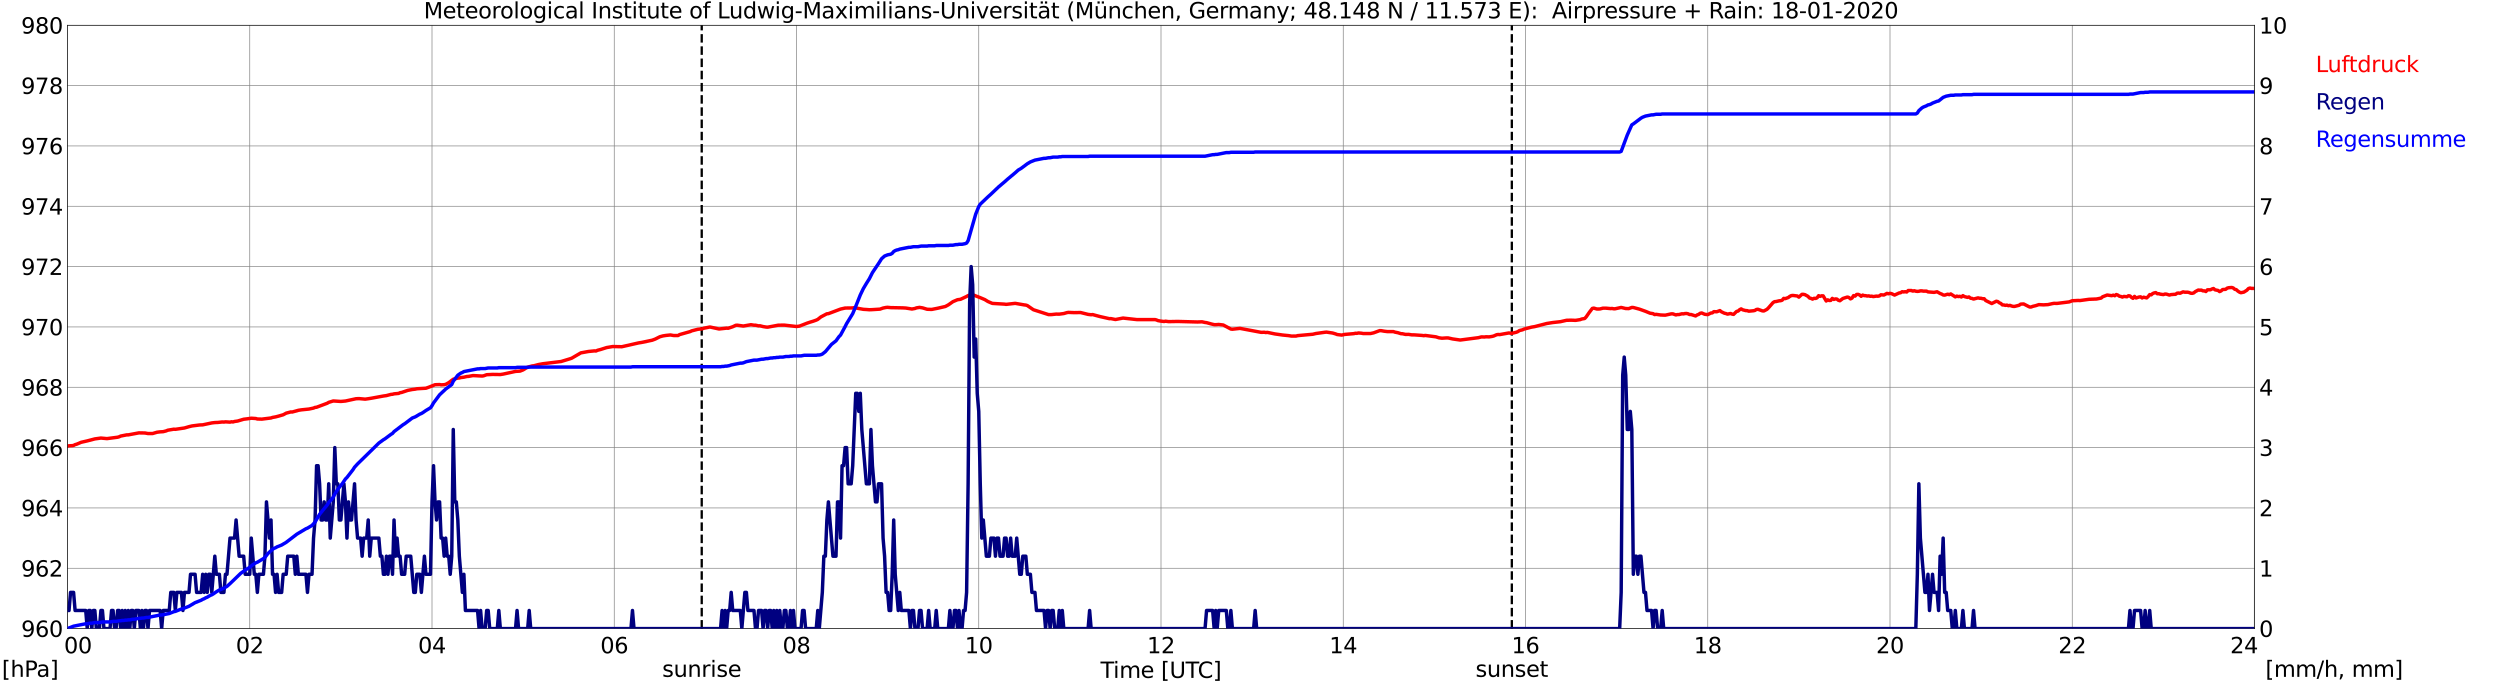 <?xml version="1.0" encoding="utf-8" standalone="no"?>
<!DOCTYPE svg PUBLIC "-//W3C//DTD SVG 1.1//EN"
  "http://www.w3.org/Graphics/SVG/1.1/DTD/svg11.dtd">
<svg xmlns:xlink="http://www.w3.org/1999/xlink" width="1085.4pt" height="296.64pt" viewBox="0 0 1085.4 296.64" xmlns="http://www.w3.org/2000/svg" version="1.1">
 <defs>
  <style type="text/css">*{stroke-linejoin: round; stroke-linecap: butt}</style>
 </defs>
 <g id="figure_1">
  <g id="patch_1">
   <path d="M 0 296.64 
L 1085.4 296.64 
L 1085.4 0 
L 0 0 
z
" style="fill: #ffffff"/>
  </g>
  <g id="axes_1">
   <g id="patch_2">
    <path d="M 29.306 272.909 
L 978.814 272.909 
L 978.814 10.976 
L 29.306 10.976 
z
" style="fill: #ffffff"/>
   </g>
   <g id="patch_3">
    <path d="M 978.814 272.909 
L 978.814 272.909 
L 978.814 10.976 
L 978.814 10.976 
z
" clip-path="url(#p3d696a1600)" style="fill: #d3d3d3; opacity: 0.25; stroke: #d3d3d3; stroke-linejoin: miter"/>
   </g>
   <g id="matplotlib.axis_1">
    <g id="xtick_1">
     <g id="line2d_1">
      <path d="M 29.306 272.909 
L 29.306 10.976 
" clip-path="url(#p3d696a1600)" style="fill: none; stroke: #808080; stroke-width: 0.3; stroke-linecap: square"/>
     </g>
     <g id="line2d_2"/>
     <g id="text_1">
      <!--    00 -->
      <g transform="translate(18.733 283.627) scale(0.095 -0.095)">
       <defs>
        <path id="DejaVuSans-20" transform="scale(0.016)"/>
        <path id="DejaVuSans-30" d="M 2034 4250 
Q 1547 4250 1301 3770 
Q 1056 3291 1056 2328 
Q 1056 1369 1301 889 
Q 1547 409 2034 409 
Q 2525 409 2770 889 
Q 3016 1369 3016 2328 
Q 3016 3291 2770 3770 
Q 2525 4250 2034 4250 
z
M 2034 4750 
Q 2819 4750 3233 4129 
Q 3647 3509 3647 2328 
Q 3647 1150 3233 529 
Q 2819 -91 2034 -91 
Q 1250 -91 836 529 
Q 422 1150 422 2328 
Q 422 3509 836 4129 
Q 1250 4750 2034 4750 
z
" transform="scale(0.016)"/>
       </defs>
       <use xlink:href="#DejaVuSans-20"/>
       <use xlink:href="#DejaVuSans-20" transform="translate(31.787 0)"/>
       <use xlink:href="#DejaVuSans-20" transform="translate(63.574 0)"/>
       <use xlink:href="#DejaVuSans-30" transform="translate(95.361 0)"/>
       <use xlink:href="#DejaVuSans-30" transform="translate(158.984 0)"/>
      </g>
     </g>
    </g>
    <g id="xtick_2">
     <g id="line2d_3">
      <path d="M 108.431 272.909 
L 108.431 10.976 
" clip-path="url(#p3d696a1600)" style="fill: none; stroke: #808080; stroke-width: 0.3; stroke-linecap: square"/>
     </g>
     <g id="line2d_4"/>
     <g id="text_2">
      <!-- 02 -->
      <g transform="translate(102.387 283.627) scale(0.095 -0.095)">
       <defs>
        <path id="DejaVuSans-32" d="M 1228 531 
L 3431 531 
L 3431 0 
L 469 0 
L 469 531 
Q 828 903 1448 1529 
Q 2069 2156 2228 2338 
Q 2531 2678 2651 2914 
Q 2772 3150 2772 3378 
Q 2772 3750 2511 3984 
Q 2250 4219 1831 4219 
Q 1534 4219 1204 4116 
Q 875 4013 500 3803 
L 500 4441 
Q 881 4594 1212 4672 
Q 1544 4750 1819 4750 
Q 2544 4750 2975 4387 
Q 3406 4025 3406 3419 
Q 3406 3131 3298 2873 
Q 3191 2616 2906 2266 
Q 2828 2175 2409 1742 
Q 1991 1309 1228 531 
z
" transform="scale(0.016)"/>
       </defs>
       <use xlink:href="#DejaVuSans-30"/>
       <use xlink:href="#DejaVuSans-32" transform="translate(63.623 0)"/>
      </g>
     </g>
    </g>
    <g id="xtick_3">
     <g id="line2d_5">
      <path d="M 187.557 272.909 
L 187.557 10.976 
" clip-path="url(#p3d696a1600)" style="fill: none; stroke: #808080; stroke-width: 0.3; stroke-linecap: square"/>
     </g>
     <g id="line2d_6"/>
     <g id="text_3">
      <!-- 04 -->
      <g transform="translate(181.513 283.627) scale(0.095 -0.095)">
       <defs>
        <path id="DejaVuSans-34" d="M 2419 4116 
L 825 1625 
L 2419 1625 
L 2419 4116 
z
M 2253 4666 
L 3047 4666 
L 3047 1625 
L 3713 1625 
L 3713 1100 
L 3047 1100 
L 3047 0 
L 2419 0 
L 2419 1100 
L 313 1100 
L 313 1709 
L 2253 4666 
z
" transform="scale(0.016)"/>
       </defs>
       <use xlink:href="#DejaVuSans-30"/>
       <use xlink:href="#DejaVuSans-34" transform="translate(63.623 0)"/>
      </g>
     </g>
    </g>
    <g id="xtick_4">
     <g id="line2d_7">
      <path d="M 266.683 272.909 
L 266.683 10.976 
" clip-path="url(#p3d696a1600)" style="fill: none; stroke: #808080; stroke-width: 0.3; stroke-linecap: square"/>
     </g>
     <g id="line2d_8"/>
     <g id="text_4">
      <!-- 06 -->
      <g transform="translate(260.638 283.627) scale(0.095 -0.095)">
       <defs>
        <path id="DejaVuSans-36" d="M 2113 2584 
Q 1688 2584 1439 2293 
Q 1191 2003 1191 1497 
Q 1191 994 1439 701 
Q 1688 409 2113 409 
Q 2538 409 2786 701 
Q 3034 994 3034 1497 
Q 3034 2003 2786 2293 
Q 2538 2584 2113 2584 
z
M 3366 4563 
L 3366 3988 
Q 3128 4100 2886 4159 
Q 2644 4219 2406 4219 
Q 1781 4219 1451 3797 
Q 1122 3375 1075 2522 
Q 1259 2794 1537 2939 
Q 1816 3084 2150 3084 
Q 2853 3084 3261 2657 
Q 3669 2231 3669 1497 
Q 3669 778 3244 343 
Q 2819 -91 2113 -91 
Q 1303 -91 875 529 
Q 447 1150 447 2328 
Q 447 3434 972 4092 
Q 1497 4750 2381 4750 
Q 2619 4750 2861 4703 
Q 3103 4656 3366 4563 
z
" transform="scale(0.016)"/>
       </defs>
       <use xlink:href="#DejaVuSans-30"/>
       <use xlink:href="#DejaVuSans-36" transform="translate(63.623 0)"/>
      </g>
     </g>
    </g>
    <g id="xtick_5">
     <g id="line2d_9">
      <path d="M 345.808 272.909 
L 345.808 10.976 
" clip-path="url(#p3d696a1600)" style="fill: none; stroke: #808080; stroke-width: 0.3; stroke-linecap: square"/>
     </g>
     <g id="line2d_10"/>
     <g id="text_5">
      <!-- 08 -->
      <g transform="translate(339.764 283.627) scale(0.095 -0.095)">
       <defs>
        <path id="DejaVuSans-38" d="M 2034 2216 
Q 1584 2216 1326 1975 
Q 1069 1734 1069 1313 
Q 1069 891 1326 650 
Q 1584 409 2034 409 
Q 2484 409 2743 651 
Q 3003 894 3003 1313 
Q 3003 1734 2745 1975 
Q 2488 2216 2034 2216 
z
M 1403 2484 
Q 997 2584 770 2862 
Q 544 3141 544 3541 
Q 544 4100 942 4425 
Q 1341 4750 2034 4750 
Q 2731 4750 3128 4425 
Q 3525 4100 3525 3541 
Q 3525 3141 3298 2862 
Q 3072 2584 2669 2484 
Q 3125 2378 3379 2068 
Q 3634 1759 3634 1313 
Q 3634 634 3220 271 
Q 2806 -91 2034 -91 
Q 1263 -91 848 271 
Q 434 634 434 1313 
Q 434 1759 690 2068 
Q 947 2378 1403 2484 
z
M 1172 3481 
Q 1172 3119 1398 2916 
Q 1625 2713 2034 2713 
Q 2441 2713 2670 2916 
Q 2900 3119 2900 3481 
Q 2900 3844 2670 4047 
Q 2441 4250 2034 4250 
Q 1625 4250 1398 4047 
Q 1172 3844 1172 3481 
z
" transform="scale(0.016)"/>
       </defs>
       <use xlink:href="#DejaVuSans-30"/>
       <use xlink:href="#DejaVuSans-38" transform="translate(63.623 0)"/>
      </g>
     </g>
    </g>
    <g id="xtick_6">
     <g id="line2d_11">
      <path d="M 424.934 272.909 
L 424.934 10.976 
" clip-path="url(#p3d696a1600)" style="fill: none; stroke: #808080; stroke-width: 0.3; stroke-linecap: square"/>
     </g>
     <g id="line2d_12"/>
     <g id="text_6">
      <!-- 10 -->
      <g transform="translate(418.89 283.627) scale(0.095 -0.095)">
       <defs>
        <path id="DejaVuSans-31" d="M 794 531 
L 1825 531 
L 1825 4091 
L 703 3866 
L 703 4441 
L 1819 4666 
L 2450 4666 
L 2450 531 
L 3481 531 
L 3481 0 
L 794 0 
L 794 531 
z
" transform="scale(0.016)"/>
       </defs>
       <use xlink:href="#DejaVuSans-31"/>
       <use xlink:href="#DejaVuSans-30" transform="translate(63.623 0)"/>
      </g>
     </g>
    </g>
    <g id="xtick_7">
     <g id="line2d_13">
      <path d="M 504.06 272.909 
L 504.06 10.976 
" clip-path="url(#p3d696a1600)" style="fill: none; stroke: #808080; stroke-width: 0.3; stroke-linecap: square"/>
     </g>
     <g id="line2d_14"/>
     <g id="text_7">
      <!-- 12 -->
      <g transform="translate(498.015 283.627) scale(0.095 -0.095)">
       <use xlink:href="#DejaVuSans-31"/>
       <use xlink:href="#DejaVuSans-32" transform="translate(63.623 0)"/>
      </g>
     </g>
    </g>
    <g id="xtick_8">
     <g id="line2d_15">
      <path d="M 583.185 272.909 
L 583.185 10.976 
" clip-path="url(#p3d696a1600)" style="fill: none; stroke: #808080; stroke-width: 0.3; stroke-linecap: square"/>
     </g>
     <g id="line2d_16"/>
     <g id="text_8">
      <!-- 14 -->
      <g transform="translate(577.141 283.627) scale(0.095 -0.095)">
       <use xlink:href="#DejaVuSans-31"/>
       <use xlink:href="#DejaVuSans-34" transform="translate(63.623 0)"/>
      </g>
     </g>
    </g>
    <g id="xtick_9">
     <g id="line2d_17">
      <path d="M 662.311 272.909 
L 662.311 10.976 
" clip-path="url(#p3d696a1600)" style="fill: none; stroke: #808080; stroke-width: 0.3; stroke-linecap: square"/>
     </g>
     <g id="line2d_18"/>
     <g id="text_9">
      <!-- 16 -->
      <g transform="translate(656.267 283.627) scale(0.095 -0.095)">
       <use xlink:href="#DejaVuSans-31"/>
       <use xlink:href="#DejaVuSans-36" transform="translate(63.623 0)"/>
      </g>
     </g>
    </g>
    <g id="xtick_10">
     <g id="line2d_19">
      <path d="M 741.437 272.909 
L 741.437 10.976 
" clip-path="url(#p3d696a1600)" style="fill: none; stroke: #808080; stroke-width: 0.3; stroke-linecap: square"/>
     </g>
     <g id="line2d_20"/>
     <g id="text_10">
      <!-- 18 -->
      <g transform="translate(735.392 283.627) scale(0.095 -0.095)">
       <use xlink:href="#DejaVuSans-31"/>
       <use xlink:href="#DejaVuSans-38" transform="translate(63.623 0)"/>
      </g>
     </g>
    </g>
    <g id="xtick_11">
     <g id="line2d_21">
      <path d="M 820.562 272.909 
L 820.562 10.976 
" clip-path="url(#p3d696a1600)" style="fill: none; stroke: #808080; stroke-width: 0.3; stroke-linecap: square"/>
     </g>
     <g id="line2d_22"/>
     <g id="text_11">
      <!-- 20 -->
      <g transform="translate(814.518 283.627) scale(0.095 -0.095)">
       <use xlink:href="#DejaVuSans-32"/>
       <use xlink:href="#DejaVuSans-30" transform="translate(63.623 0)"/>
      </g>
     </g>
    </g>
    <g id="xtick_12">
     <g id="line2d_23">
      <path d="M 899.688 272.909 
L 899.688 10.976 
" clip-path="url(#p3d696a1600)" style="fill: none; stroke: #808080; stroke-width: 0.3; stroke-linecap: square"/>
     </g>
     <g id="line2d_24"/>
     <g id="text_12">
      <!-- 22 -->
      <g transform="translate(893.644 283.627) scale(0.095 -0.095)">
       <use xlink:href="#DejaVuSans-32"/>
       <use xlink:href="#DejaVuSans-32" transform="translate(63.623 0)"/>
      </g>
     </g>
    </g>
    <g id="xtick_13">
     <g id="line2d_25">
      <path d="M 978.814 272.909 
L 978.814 10.976 
" clip-path="url(#p3d696a1600)" style="fill: none; stroke: #808080; stroke-width: 0.3; stroke-linecap: square"/>
     </g>
     <g id="line2d_26"/>
     <g id="text_13">
      <!-- 24    -->
      <g transform="translate(968.241 283.627) scale(0.095 -0.095)">
       <use xlink:href="#DejaVuSans-32"/>
       <use xlink:href="#DejaVuSans-34" transform="translate(63.623 0)"/>
       <use xlink:href="#DejaVuSans-20" transform="translate(127.246 0)"/>
       <use xlink:href="#DejaVuSans-20" transform="translate(159.033 0)"/>
       <use xlink:href="#DejaVuSans-20" transform="translate(190.82 0)"/>
      </g>
     </g>
    </g>
    <g id="text_14">
     <!-- Time [UTC] -->
     <g transform="translate(477.806 294.322) scale(0.095 -0.095)">
      <defs>
       <path id="DejaVuSans-54" d="M -19 4666 
L 3928 4666 
L 3928 4134 
L 2272 4134 
L 2272 0 
L 1638 0 
L 1638 4134 
L -19 4134 
L -19 4666 
z
" transform="scale(0.016)"/>
       <path id="DejaVuSans-69" d="M 603 3500 
L 1178 3500 
L 1178 0 
L 603 0 
L 603 3500 
z
M 603 4863 
L 1178 4863 
L 1178 4134 
L 603 4134 
L 603 4863 
z
" transform="scale(0.016)"/>
       <path id="DejaVuSans-6d" d="M 3328 2828 
Q 3544 3216 3844 3400 
Q 4144 3584 4550 3584 
Q 5097 3584 5394 3201 
Q 5691 2819 5691 2113 
L 5691 0 
L 5113 0 
L 5113 2094 
Q 5113 2597 4934 2840 
Q 4756 3084 4391 3084 
Q 3944 3084 3684 2787 
Q 3425 2491 3425 1978 
L 3425 0 
L 2847 0 
L 2847 2094 
Q 2847 2600 2669 2842 
Q 2491 3084 2119 3084 
Q 1678 3084 1418 2786 
Q 1159 2488 1159 1978 
L 1159 0 
L 581 0 
L 581 3500 
L 1159 3500 
L 1159 2956 
Q 1356 3278 1631 3431 
Q 1906 3584 2284 3584 
Q 2666 3584 2933 3390 
Q 3200 3197 3328 2828 
z
" transform="scale(0.016)"/>
       <path id="DejaVuSans-65" d="M 3597 1894 
L 3597 1613 
L 953 1613 
Q 991 1019 1311 708 
Q 1631 397 2203 397 
Q 2534 397 2845 478 
Q 3156 559 3463 722 
L 3463 178 
Q 3153 47 2828 -22 
Q 2503 -91 2169 -91 
Q 1331 -91 842 396 
Q 353 884 353 1716 
Q 353 2575 817 3079 
Q 1281 3584 2069 3584 
Q 2775 3584 3186 3129 
Q 3597 2675 3597 1894 
z
M 3022 2063 
Q 3016 2534 2758 2815 
Q 2500 3097 2075 3097 
Q 1594 3097 1305 2825 
Q 1016 2553 972 2059 
L 3022 2063 
z
" transform="scale(0.016)"/>
       <path id="DejaVuSans-5b" d="M 550 4863 
L 1875 4863 
L 1875 4416 
L 1125 4416 
L 1125 -397 
L 1875 -397 
L 1875 -844 
L 550 -844 
L 550 4863 
z
" transform="scale(0.016)"/>
       <path id="DejaVuSans-55" d="M 556 4666 
L 1191 4666 
L 1191 1831 
Q 1191 1081 1462 751 
Q 1734 422 2344 422 
Q 2950 422 3222 751 
Q 3494 1081 3494 1831 
L 3494 4666 
L 4128 4666 
L 4128 1753 
Q 4128 841 3676 375 
Q 3225 -91 2344 -91 
Q 1459 -91 1007 375 
Q 556 841 556 1753 
L 556 4666 
z
" transform="scale(0.016)"/>
       <path id="DejaVuSans-43" d="M 4122 4306 
L 4122 3641 
Q 3803 3938 3442 4084 
Q 3081 4231 2675 4231 
Q 1875 4231 1450 3742 
Q 1025 3253 1025 2328 
Q 1025 1406 1450 917 
Q 1875 428 2675 428 
Q 3081 428 3442 575 
Q 3803 722 4122 1019 
L 4122 359 
Q 3791 134 3420 21 
Q 3050 -91 2638 -91 
Q 1578 -91 968 557 
Q 359 1206 359 2328 
Q 359 3453 968 4101 
Q 1578 4750 2638 4750 
Q 3056 4750 3426 4639 
Q 3797 4528 4122 4306 
z
" transform="scale(0.016)"/>
       <path id="DejaVuSans-5d" d="M 1947 4863 
L 1947 -844 
L 622 -844 
L 622 -397 
L 1369 -397 
L 1369 4416 
L 622 4416 
L 622 4863 
L 1947 4863 
z
" transform="scale(0.016)"/>
      </defs>
      <use xlink:href="#DejaVuSans-54"/>
      <use xlink:href="#DejaVuSans-69" transform="translate(57.959 0)"/>
      <use xlink:href="#DejaVuSans-6d" transform="translate(85.742 0)"/>
      <use xlink:href="#DejaVuSans-65" transform="translate(183.154 0)"/>
      <use xlink:href="#DejaVuSans-20" transform="translate(244.678 0)"/>
      <use xlink:href="#DejaVuSans-5b" transform="translate(276.465 0)"/>
      <use xlink:href="#DejaVuSans-55" transform="translate(315.479 0)"/>
      <use xlink:href="#DejaVuSans-54" transform="translate(388.672 0)"/>
      <use xlink:href="#DejaVuSans-43" transform="translate(443.881 0)"/>
      <use xlink:href="#DejaVuSans-5d" transform="translate(513.705 0)"/>
     </g>
    </g>
   </g>
   <g id="matplotlib.axis_2">
    <g id="ytick_1">
     <g id="line2d_27">
      <path d="M 29.306 272.909 
L 978.814 272.909 
" clip-path="url(#p3d696a1600)" style="fill: none; stroke: #808080; stroke-width: 0.3; stroke-linecap: square"/>
     </g>
     <g id="line2d_28"/>
     <g id="text_15">
      <!-- 960 -->
      <g transform="translate(9.173 276.518) scale(0.095 -0.095)">
       <defs>
        <path id="DejaVuSans-39" d="M 703 97 
L 703 672 
Q 941 559 1184 500 
Q 1428 441 1663 441 
Q 2288 441 2617 861 
Q 2947 1281 2994 2138 
Q 2813 1869 2534 1725 
Q 2256 1581 1919 1581 
Q 1219 1581 811 2004 
Q 403 2428 403 3163 
Q 403 3881 828 4315 
Q 1253 4750 1959 4750 
Q 2769 4750 3195 4129 
Q 3622 3509 3622 2328 
Q 3622 1225 3098 567 
Q 2575 -91 1691 -91 
Q 1453 -91 1209 -44 
Q 966 3 703 97 
z
M 1959 2075 
Q 2384 2075 2632 2365 
Q 2881 2656 2881 3163 
Q 2881 3666 2632 3958 
Q 2384 4250 1959 4250 
Q 1534 4250 1286 3958 
Q 1038 3666 1038 3163 
Q 1038 2656 1286 2365 
Q 1534 2075 1959 2075 
z
" transform="scale(0.016)"/>
       </defs>
       <use xlink:href="#DejaVuSans-39"/>
       <use xlink:href="#DejaVuSans-36" transform="translate(63.623 0)"/>
       <use xlink:href="#DejaVuSans-30" transform="translate(127.246 0)"/>
      </g>
     </g>
    </g>
    <g id="ytick_2">
     <g id="line2d_29">
      <path d="M 29.306 246.715 
L 978.814 246.715 
" clip-path="url(#p3d696a1600)" style="fill: none; stroke: #808080; stroke-width: 0.3; stroke-linecap: square"/>
     </g>
     <g id="line2d_30"/>
     <g id="text_16">
      <!-- 962 -->
      <g transform="translate(9.173 250.325) scale(0.095 -0.095)">
       <use xlink:href="#DejaVuSans-39"/>
       <use xlink:href="#DejaVuSans-36" transform="translate(63.623 0)"/>
       <use xlink:href="#DejaVuSans-32" transform="translate(127.246 0)"/>
      </g>
     </g>
    </g>
    <g id="ytick_3">
     <g id="line2d_31">
      <path d="M 29.306 220.522 
L 978.814 220.522 
" clip-path="url(#p3d696a1600)" style="fill: none; stroke: #808080; stroke-width: 0.3; stroke-linecap: square"/>
     </g>
     <g id="line2d_32"/>
     <g id="text_17">
      <!-- 964 -->
      <g transform="translate(9.173 224.131) scale(0.095 -0.095)">
       <use xlink:href="#DejaVuSans-39"/>
       <use xlink:href="#DejaVuSans-36" transform="translate(63.623 0)"/>
       <use xlink:href="#DejaVuSans-34" transform="translate(127.246 0)"/>
      </g>
     </g>
    </g>
    <g id="ytick_4">
     <g id="line2d_33">
      <path d="M 29.306 194.329 
L 978.814 194.329 
" clip-path="url(#p3d696a1600)" style="fill: none; stroke: #808080; stroke-width: 0.3; stroke-linecap: square"/>
     </g>
     <g id="line2d_34"/>
     <g id="text_18">
      <!-- 966 -->
      <g transform="translate(9.173 197.938) scale(0.095 -0.095)">
       <use xlink:href="#DejaVuSans-39"/>
       <use xlink:href="#DejaVuSans-36" transform="translate(63.623 0)"/>
       <use xlink:href="#DejaVuSans-36" transform="translate(127.246 0)"/>
      </g>
     </g>
    </g>
    <g id="ytick_5">
     <g id="line2d_35">
      <path d="M 29.306 168.136 
L 978.814 168.136 
" clip-path="url(#p3d696a1600)" style="fill: none; stroke: #808080; stroke-width: 0.3; stroke-linecap: square"/>
     </g>
     <g id="line2d_36"/>
     <g id="text_19">
      <!-- 968 -->
      <g transform="translate(9.173 171.745) scale(0.095 -0.095)">
       <use xlink:href="#DejaVuSans-39"/>
       <use xlink:href="#DejaVuSans-36" transform="translate(63.623 0)"/>
       <use xlink:href="#DejaVuSans-38" transform="translate(127.246 0)"/>
      </g>
     </g>
    </g>
    <g id="ytick_6">
     <g id="line2d_37">
      <path d="M 29.306 141.942 
L 978.814 141.942 
" clip-path="url(#p3d696a1600)" style="fill: none; stroke: #808080; stroke-width: 0.3; stroke-linecap: square"/>
     </g>
     <g id="line2d_38"/>
     <g id="text_20">
      <!-- 970 -->
      <g transform="translate(9.173 145.551) scale(0.095 -0.095)">
       <defs>
        <path id="DejaVuSans-37" d="M 525 4666 
L 3525 4666 
L 3525 4397 
L 1831 0 
L 1172 0 
L 2766 4134 
L 525 4134 
L 525 4666 
z
" transform="scale(0.016)"/>
       </defs>
       <use xlink:href="#DejaVuSans-39"/>
       <use xlink:href="#DejaVuSans-37" transform="translate(63.623 0)"/>
       <use xlink:href="#DejaVuSans-30" transform="translate(127.246 0)"/>
      </g>
     </g>
    </g>
    <g id="ytick_7">
     <g id="line2d_39">
      <path d="M 29.306 115.749 
L 978.814 115.749 
" clip-path="url(#p3d696a1600)" style="fill: none; stroke: #808080; stroke-width: 0.3; stroke-linecap: square"/>
     </g>
     <g id="line2d_40"/>
     <g id="text_21">
      <!-- 972 -->
      <g transform="translate(9.173 119.358) scale(0.095 -0.095)">
       <use xlink:href="#DejaVuSans-39"/>
       <use xlink:href="#DejaVuSans-37" transform="translate(63.623 0)"/>
       <use xlink:href="#DejaVuSans-32" transform="translate(127.246 0)"/>
      </g>
     </g>
    </g>
    <g id="ytick_8">
     <g id="line2d_41">
      <path d="M 29.306 89.556 
L 978.814 89.556 
" clip-path="url(#p3d696a1600)" style="fill: none; stroke: #808080; stroke-width: 0.3; stroke-linecap: square"/>
     </g>
     <g id="line2d_42"/>
     <g id="text_22">
      <!-- 974 -->
      <g transform="translate(9.173 93.165) scale(0.095 -0.095)">
       <use xlink:href="#DejaVuSans-39"/>
       <use xlink:href="#DejaVuSans-37" transform="translate(63.623 0)"/>
       <use xlink:href="#DejaVuSans-34" transform="translate(127.246 0)"/>
      </g>
     </g>
    </g>
    <g id="ytick_9">
     <g id="line2d_43">
      <path d="M 29.306 63.362 
L 978.814 63.362 
" clip-path="url(#p3d696a1600)" style="fill: none; stroke: #808080; stroke-width: 0.3; stroke-linecap: square"/>
     </g>
     <g id="line2d_44"/>
     <g id="text_23">
      <!-- 976 -->
      <g transform="translate(9.173 66.972) scale(0.095 -0.095)">
       <use xlink:href="#DejaVuSans-39"/>
       <use xlink:href="#DejaVuSans-37" transform="translate(63.623 0)"/>
       <use xlink:href="#DejaVuSans-36" transform="translate(127.246 0)"/>
      </g>
     </g>
    </g>
    <g id="ytick_10">
     <g id="line2d_45">
      <path d="M 29.306 37.169 
L 978.814 37.169 
" clip-path="url(#p3d696a1600)" style="fill: none; stroke: #808080; stroke-width: 0.3; stroke-linecap: square"/>
     </g>
     <g id="line2d_46"/>
     <g id="text_24">
      <!-- 978 -->
      <g transform="translate(9.173 40.778) scale(0.095 -0.095)">
       <use xlink:href="#DejaVuSans-39"/>
       <use xlink:href="#DejaVuSans-37" transform="translate(63.623 0)"/>
       <use xlink:href="#DejaVuSans-38" transform="translate(127.246 0)"/>
      </g>
     </g>
    </g>
    <g id="ytick_11">
     <g id="line2d_47">
      <path d="M 29.306 10.976 
L 978.814 10.976 
" clip-path="url(#p3d696a1600)" style="fill: none; stroke: #808080; stroke-width: 0.3; stroke-linecap: square"/>
     </g>
     <g id="line2d_48"/>
     <g id="text_25">
      <!-- 980 -->
      <g transform="translate(9.173 14.585) scale(0.095 -0.095)">
       <use xlink:href="#DejaVuSans-39"/>
       <use xlink:href="#DejaVuSans-38" transform="translate(63.623 0)"/>
       <use xlink:href="#DejaVuSans-30" transform="translate(127.246 0)"/>
      </g>
     </g>
    </g>
   </g>
   <g id="line2d_49">
    <path d="M 304.663 272.909 
L 304.663 10.976 
" clip-path="url(#p3d696a1600)" style="fill: none; stroke-dasharray: 3.7,1.6; stroke-dashoffset: 0; stroke: #000000"/>
   </g>
   <g id="line2d_50">
    <path d="M 656.377 272.909 
L 656.377 10.976 
" clip-path="url(#p3d696a1600)" style="fill: none; stroke-dasharray: 3.7,1.6; stroke-dashoffset: 0; stroke: #000000"/>
   </g>
   <g id="line2d_51">
    <path d="M 29.306 193.674 
L 29.965 193.543 
L 31.284 193.491 
L 31.943 193.386 
L 32.603 193.045 
L 33.262 192.862 
L 35.24 192.024 
L 37.878 191.421 
L 41.175 190.557 
L 43.812 190.19 
L 46.45 190.426 
L 51.065 189.824 
L 51.725 189.64 
L 52.384 189.326 
L 55.022 188.802 
L 55.681 188.802 
L 60.297 187.938 
L 62.934 187.99 
L 64.253 188.226 
L 66.231 188.226 
L 68.209 187.65 
L 69.528 187.492 
L 70.847 187.414 
L 72.166 187.073 
L 72.825 186.785 
L 75.462 186.34 
L 76.122 186.392 
L 80.078 185.816 
L 82.056 185.24 
L 83.375 184.925 
L 86.672 184.506 
L 87.991 184.454 
L 91.947 183.616 
L 93.266 183.459 
L 94.584 183.406 
L 96.563 183.197 
L 97.222 183.249 
L 97.881 183.144 
L 99.86 183.275 
L 100.519 183.118 
L 101.178 183.197 
L 101.838 182.987 
L 103.156 182.804 
L 105.794 182.018 
L 107.113 181.861 
L 108.431 181.677 
L 109.091 181.573 
L 111.069 181.704 
L 111.728 181.913 
L 113.707 181.966 
L 117.663 181.468 
L 118.322 181.232 
L 119.641 180.996 
L 120.96 180.656 
L 122.938 180.08 
L 124.257 179.372 
L 126.235 178.849 
L 126.894 178.875 
L 129.532 178.141 
L 130.85 177.932 
L 134.147 177.591 
L 136.125 177.172 
L 136.785 176.884 
L 137.444 176.806 
L 142.06 175.077 
L 142.719 174.684 
L 144.697 174.081 
L 147.994 174.291 
L 149.972 174.108 
L 154.588 173.112 
L 155.907 173.06 
L 158.544 173.296 
L 159.863 173.112 
L 161.182 172.903 
L 166.457 171.934 
L 167.776 171.75 
L 169.754 171.226 
L 170.413 171.174 
L 171.073 170.991 
L 173.051 170.807 
L 173.71 170.493 
L 174.37 170.388 
L 177.007 169.498 
L 178.985 169.105 
L 180.304 168.948 
L 180.963 168.79 
L 184.92 168.555 
L 186.238 168.083 
L 188.876 167.035 
L 190.195 166.983 
L 190.854 166.957 
L 191.513 167.088 
L 192.832 167.009 
L 193.492 166.878 
L 194.81 166.145 
L 196.788 164.652 
L 198.767 164.154 
L 199.426 164.102 
L 200.085 163.918 
L 201.404 163.761 
L 202.723 163.447 
L 203.382 163.421 
L 205.36 163.054 
L 209.317 163.264 
L 209.976 163.159 
L 211.295 162.687 
L 213.932 162.556 
L 217.229 162.609 
L 218.548 162.399 
L 223.823 161.247 
L 225.142 161.168 
L 225.801 161.116 
L 227.12 160.592 
L 228.439 159.754 
L 229.098 159.413 
L 231.076 158.863 
L 231.736 158.811 
L 233.714 158.287 
L 235.692 157.92 
L 243.604 156.951 
L 247.561 155.746 
L 248.22 155.51 
L 252.176 153.205 
L 255.473 152.603 
L 256.792 152.472 
L 258.111 152.341 
L 258.77 152.393 
L 259.43 152.079 
L 260.748 151.739 
L 263.386 150.9 
L 266.023 150.455 
L 269.98 150.534 
L 277.233 148.883 
L 278.552 148.674 
L 283.167 147.705 
L 284.486 147.207 
L 286.464 146.212 
L 287.783 145.845 
L 289.102 145.635 
L 291.08 145.426 
L 292.399 145.662 
L 294.377 145.688 
L 295.036 145.269 
L 299.652 143.959 
L 300.311 143.645 
L 302.949 142.964 
L 304.927 142.754 
L 305.586 142.492 
L 308.224 141.968 
L 312.18 142.833 
L 315.477 142.466 
L 316.136 142.518 
L 318.114 141.864 
L 319.433 141.235 
L 320.093 141.183 
L 322.73 141.549 
L 326.027 140.973 
L 327.346 141.183 
L 328.005 141.183 
L 329.324 141.471 
L 329.983 141.445 
L 331.302 141.785 
L 332.621 141.995 
L 333.28 142.047 
L 337.896 141.183 
L 340.533 141.156 
L 345.808 141.759 
L 347.127 141.576 
L 350.424 140.292 
L 351.743 139.847 
L 353.062 139.454 
L 354.38 138.982 
L 355.04 138.668 
L 356.359 137.62 
L 358.996 136.232 
L 359.655 136.18 
L 364.93 134.189 
L 366.909 133.744 
L 368.887 133.718 
L 370.206 133.691 
L 370.865 133.56 
L 372.184 133.822 
L 373.502 134.058 
L 374.821 134.294 
L 376.14 134.372 
L 377.459 134.477 
L 378.777 134.425 
L 382.074 134.215 
L 383.393 133.744 
L 384.712 133.482 
L 385.371 133.429 
L 386.69 133.56 
L 391.965 133.665 
L 393.284 133.744 
L 395.921 134.163 
L 397.24 133.927 
L 397.899 133.665 
L 399.218 133.456 
L 400.537 133.665 
L 402.515 134.268 
L 404.493 134.346 
L 407.131 133.822 
L 410.428 133.063 
L 411.746 132.355 
L 413.725 130.967 
L 415.703 130.129 
L 417.022 129.946 
L 419.659 128.715 
L 420.318 128.322 
L 421.637 128.034 
L 422.297 127.955 
L 425.593 129.238 
L 427.572 130.077 
L 428.89 130.889 
L 430.209 131.465 
L 430.869 131.727 
L 436.144 132.041 
L 436.803 132.146 
L 440.759 131.701 
L 444.716 132.382 
L 445.375 132.46 
L 446.034 132.67 
L 448.012 134.032 
L 448.672 134.477 
L 455.266 136.599 
L 456.584 136.573 
L 458.563 136.363 
L 459.881 136.389 
L 461.859 136.127 
L 463.178 135.734 
L 463.838 135.63 
L 466.475 135.734 
L 469.113 135.682 
L 472.409 136.494 
L 473.728 136.651 
L 474.388 136.573 
L 475.706 136.939 
L 477.685 137.463 
L 481.641 138.354 
L 482.3 138.328 
L 484.278 138.72 
L 487.575 138.092 
L 493.51 138.747 
L 501.422 138.747 
L 502.082 138.904 
L 502.741 139.192 
L 504.06 139.428 
L 505.379 139.585 
L 506.038 139.454 
L 507.357 139.637 
L 511.313 139.559 
L 519.885 139.794 
L 521.863 139.716 
L 523.182 140.004 
L 523.841 140.083 
L 525.819 140.633 
L 527.138 140.947 
L 527.797 140.973 
L 529.116 140.868 
L 531.094 141.104 
L 534.391 142.859 
L 535.051 142.938 
L 538.348 142.571 
L 547.579 144.3 
L 548.898 144.247 
L 549.557 144.378 
L 550.216 144.3 
L 553.513 144.981 
L 554.832 145.164 
L 556.81 145.452 
L 559.448 145.714 
L 560.766 145.924 
L 562.745 145.897 
L 563.404 145.714 
L 569.998 145.112 
L 571.317 144.797 
L 575.273 144.247 
L 575.932 144.195 
L 578.57 144.588 
L 579.889 144.981 
L 580.548 145.243 
L 582.526 145.478 
L 583.845 145.19 
L 587.801 144.85 
L 588.46 144.693 
L 589.12 144.719 
L 589.779 144.562 
L 591.098 144.666 
L 591.757 144.797 
L 595.054 144.797 
L 596.373 144.509 
L 599.011 143.54 
L 599.67 143.566 
L 600.989 143.802 
L 602.307 143.959 
L 604.945 143.959 
L 605.604 144.195 
L 606.923 144.457 
L 608.242 144.876 
L 608.901 144.902 
L 610.22 145.19 
L 611.539 145.164 
L 612.858 145.374 
L 614.176 145.4 
L 617.473 145.635 
L 618.133 145.74 
L 618.792 145.635 
L 623.408 146.238 
L 624.726 146.657 
L 626.045 146.84 
L 628.023 146.709 
L 628.683 146.709 
L 630.661 147.155 
L 633.958 147.626 
L 641.87 146.605 
L 643.189 146.264 
L 644.508 146.317 
L 645.167 146.212 
L 646.486 146.264 
L 647.805 146.055 
L 648.464 145.897 
L 649.783 145.321 
L 650.442 145.216 
L 651.102 145.269 
L 655.058 144.562 
L 656.377 144.719 
L 658.355 144.247 
L 659.014 143.959 
L 659.674 143.514 
L 660.992 143.2 
L 661.652 142.885 
L 664.949 142.021 
L 666.267 141.811 
L 671.542 140.449 
L 674.18 140.03 
L 677.477 139.663 
L 680.114 139.061 
L 682.092 139.009 
L 684.071 139.087 
L 686.049 138.773 
L 686.708 138.511 
L 688.027 138.275 
L 688.686 137.542 
L 690.005 135.63 
L 691.324 133.901 
L 691.983 133.77 
L 693.302 134.163 
L 694.621 134.137 
L 695.939 133.796 
L 697.258 133.796 
L 699.236 133.979 
L 699.896 133.927 
L 700.555 134.058 
L 701.215 134.058 
L 703.852 133.482 
L 705.83 133.953 
L 707.149 133.979 
L 708.468 133.482 
L 709.127 133.508 
L 711.765 134.215 
L 714.402 135.158 
L 716.38 135.97 
L 717.699 136.18 
L 718.358 136.573 
L 719.018 136.468 
L 720.996 136.756 
L 722.974 136.835 
L 725.612 136.258 
L 726.271 136.258 
L 727.59 136.73 
L 728.249 136.573 
L 728.909 136.573 
L 730.227 136.232 
L 730.887 136.284 
L 731.546 136.127 
L 732.205 136.101 
L 732.865 136.232 
L 733.524 136.546 
L 734.184 136.546 
L 736.162 137.175 
L 736.821 136.73 
L 737.48 136.494 
L 738.14 136.023 
L 738.799 135.865 
L 740.118 136.442 
L 741.437 136.599 
L 742.756 135.918 
L 743.415 135.839 
L 744.074 135.315 
L 745.393 135.342 
L 746.712 134.844 
L 747.371 135.368 
L 748.69 135.996 
L 749.349 136.127 
L 750.009 136.389 
L 751.327 136.101 
L 751.987 136.363 
L 752.646 136.494 
L 753.965 135.211 
L 754.624 135.053 
L 755.284 134.451 
L 755.943 134.11 
L 756.602 134.503 
L 757.921 134.844 
L 758.581 134.87 
L 759.24 135.106 
L 761.218 134.922 
L 761.878 134.791 
L 762.537 134.372 
L 763.196 134.268 
L 765.174 134.975 
L 765.834 135.001 
L 767.153 134.294 
L 767.812 133.639 
L 769.79 131.36 
L 770.449 130.967 
L 771.109 130.915 
L 772.428 130.601 
L 773.087 130.548 
L 773.746 130.339 
L 774.406 129.553 
L 775.065 129.658 
L 776.384 129.186 
L 777.043 128.688 
L 777.703 128.348 
L 778.362 128.269 
L 780.34 128.505 
L 781 129.003 
L 782.318 127.798 
L 782.978 127.798 
L 783.637 127.929 
L 784.956 128.662 
L 785.615 129.396 
L 786.275 129.553 
L 786.934 129.867 
L 787.593 129.5 
L 788.253 129.579 
L 788.912 129.291 
L 789.572 128.374 
L 790.231 128.662 
L 790.89 128.426 
L 791.55 128.453 
L 792.868 130.679 
L 793.528 130.181 
L 794.187 130.47 
L 794.847 130.417 
L 795.506 129.553 
L 796.165 129.998 
L 796.825 129.789 
L 797.484 129.815 
L 798.143 130.365 
L 798.803 130.574 
L 800.122 129.579 
L 802.1 128.95 
L 802.759 129.186 
L 803.419 129.762 
L 804.078 129.422 
L 804.737 128.348 
L 805.397 128.557 
L 806.056 127.85 
L 806.715 127.798 
L 807.375 128.06 
L 808.034 128.636 
L 808.694 128.112 
L 809.353 128.348 
L 810.012 128.374 
L 810.672 128.531 
L 811.331 128.453 
L 811.99 128.636 
L 812.65 128.584 
L 813.309 128.767 
L 814.628 128.557 
L 815.287 128.61 
L 815.947 128.479 
L 816.606 127.981 
L 817.925 128.086 
L 819.244 127.379 
L 819.903 127.562 
L 820.562 127.353 
L 821.222 127.484 
L 822.541 128.112 
L 824.519 127.195 
L 825.178 127.091 
L 825.837 126.645 
L 826.497 126.75 
L 827.156 126.645 
L 827.816 126.776 
L 828.475 126.121 
L 829.794 126.121 
L 830.453 126.383 
L 831.112 126.226 
L 831.772 126.436 
L 832.431 126.514 
L 833.091 126.462 
L 833.75 126.279 
L 834.409 126.279 
L 835.069 126.41 
L 836.388 126.383 
L 837.047 126.724 
L 839.684 126.933 
L 841.003 126.672 
L 842.322 127.431 
L 842.981 127.667 
L 843.641 128.06 
L 844.3 128.138 
L 845.619 127.719 
L 846.278 127.929 
L 846.938 127.614 
L 848.916 128.898 
L 849.575 128.557 
L 850.235 128.767 
L 850.894 128.636 
L 851.553 128.95 
L 852.213 128.348 
L 852.872 128.767 
L 854.191 129.108 
L 854.85 128.924 
L 855.51 129.474 
L 856.169 129.553 
L 856.828 129.841 
L 858.806 129.317 
L 859.466 129.5 
L 860.125 129.5 
L 860.785 129.71 
L 861.444 129.684 
L 862.103 130.47 
L 864.741 131.779 
L 866.719 130.784 
L 867.378 130.941 
L 868.038 131.465 
L 868.697 131.753 
L 869.357 132.382 
L 870.016 132.408 
L 870.675 132.591 
L 871.335 132.46 
L 871.994 132.748 
L 872.653 132.565 
L 873.313 132.853 
L 873.972 133.01 
L 874.632 133.037 
L 876.61 132.539 
L 877.269 132.041 
L 878.588 131.963 
L 880.566 132.984 
L 881.225 133.298 
L 881.885 133.272 
L 882.544 133.01 
L 883.863 132.696 
L 885.182 132.251 
L 887.16 132.355 
L 889.138 132.251 
L 891.116 131.805 
L 891.775 131.701 
L 893.094 131.727 
L 898.369 131.072 
L 899.688 130.574 
L 902.326 130.443 
L 902.985 130.496 
L 906.941 129.946 
L 909.579 129.841 
L 910.238 129.815 
L 912.216 129.422 
L 912.876 128.846 
L 914.854 128.086 
L 916.832 128.374 
L 917.491 128.138 
L 918.151 128.4 
L 918.81 127.876 
L 919.469 128.112 
L 920.129 128.584 
L 920.788 128.715 
L 921.448 128.977 
L 922.107 128.688 
L 923.426 128.846 
L 924.085 128.4 
L 924.745 128.479 
L 925.404 129.108 
L 926.063 129.527 
L 926.723 128.688 
L 927.382 129.369 
L 928.701 128.95 
L 929.36 128.872 
L 930.02 129.369 
L 930.679 129.029 
L 931.998 129.343 
L 932.657 128.741 
L 933.316 127.903 
L 933.976 128.007 
L 934.635 127.431 
L 935.295 127.169 
L 935.954 127.038 
L 936.613 127.536 
L 937.273 127.51 
L 937.932 127.719 
L 939.251 127.903 
L 939.91 127.667 
L 940.57 127.693 
L 941.888 128.112 
L 942.548 127.903 
L 943.867 127.798 
L 944.526 127.798 
L 945.185 127.3 
L 945.845 127.222 
L 946.504 127.326 
L 947.823 126.698 
L 948.482 126.855 
L 949.801 126.855 
L 950.46 127.012 
L 951.12 127.3 
L 951.779 127.353 
L 952.438 127.169 
L 953.098 126.619 
L 954.417 125.912 
L 955.076 125.991 
L 955.735 125.938 
L 956.395 126.279 
L 957.054 126.279 
L 957.714 126.567 
L 958.373 125.833 
L 959.692 125.807 
L 960.351 125.467 
L 961.01 125.257 
L 961.67 125.833 
L 962.989 126.095 
L 963.648 126.593 
L 964.307 126.305 
L 964.967 125.702 
L 966.285 125.624 
L 966.945 125.1 
L 967.604 124.917 
L 968.923 124.812 
L 969.582 125.021 
L 970.242 125.598 
L 970.901 125.755 
L 971.561 126.357 
L 972.22 126.803 
L 972.879 127.091 
L 974.198 126.829 
L 975.517 125.991 
L 976.176 125.283 
L 976.836 125.048 
L 977.495 125.211 
L 978.154 125.222 
L 978.154 125.222 
" clip-path="url(#p3d696a1600)" style="fill: none; stroke: #ff0000; stroke-width: 1.5; stroke-linecap: square"/>
   </g>
   <g id="patch_4">
    <path d="M 29.306 272.909 
L 29.306 10.976 
" style="fill: none; stroke: #000000; stroke-width: 0.3; stroke-linejoin: miter; stroke-linecap: square"/>
   </g>
   <g id="patch_5">
    <path d="M 29.306 272.909 
L 978.814 272.909 
" style="fill: none; stroke: #000000; stroke-width: 0.3; stroke-linejoin: miter; stroke-linecap: square"/>
   </g>
   <g id="patch_6">
    <path d="M 29.306 10.976 
L 978.814 10.976 
" style="fill: none; stroke: #000000; stroke-width: 0.3; stroke-linejoin: miter; stroke-linecap: square"/>
   </g>
   <g id="text_26">
    <!-- sunrise -->
    <g transform="translate(287.499 293.863) scale(0.095 -0.095)">
     <defs>
      <path id="DejaVuSans-73" d="M 2834 3397 
L 2834 2853 
Q 2591 2978 2328 3040 
Q 2066 3103 1784 3103 
Q 1356 3103 1142 2972 
Q 928 2841 928 2578 
Q 928 2378 1081 2264 
Q 1234 2150 1697 2047 
L 1894 2003 
Q 2506 1872 2764 1633 
Q 3022 1394 3022 966 
Q 3022 478 2636 193 
Q 2250 -91 1575 -91 
Q 1294 -91 989 -36 
Q 684 19 347 128 
L 347 722 
Q 666 556 975 473 
Q 1284 391 1588 391 
Q 1994 391 2212 530 
Q 2431 669 2431 922 
Q 2431 1156 2273 1281 
Q 2116 1406 1581 1522 
L 1381 1569 
Q 847 1681 609 1914 
Q 372 2147 372 2553 
Q 372 3047 722 3315 
Q 1072 3584 1716 3584 
Q 2034 3584 2315 3537 
Q 2597 3491 2834 3397 
z
" transform="scale(0.016)"/>
      <path id="DejaVuSans-75" d="M 544 1381 
L 544 3500 
L 1119 3500 
L 1119 1403 
Q 1119 906 1312 657 
Q 1506 409 1894 409 
Q 2359 409 2629 706 
Q 2900 1003 2900 1516 
L 2900 3500 
L 3475 3500 
L 3475 0 
L 2900 0 
L 2900 538 
Q 2691 219 2414 64 
Q 2138 -91 1772 -91 
Q 1169 -91 856 284 
Q 544 659 544 1381 
z
M 1991 3584 
L 1991 3584 
z
" transform="scale(0.016)"/>
      <path id="DejaVuSans-6e" d="M 3513 2113 
L 3513 0 
L 2938 0 
L 2938 2094 
Q 2938 2591 2744 2837 
Q 2550 3084 2163 3084 
Q 1697 3084 1428 2787 
Q 1159 2491 1159 1978 
L 1159 0 
L 581 0 
L 581 3500 
L 1159 3500 
L 1159 2956 
Q 1366 3272 1645 3428 
Q 1925 3584 2291 3584 
Q 2894 3584 3203 3211 
Q 3513 2838 3513 2113 
z
" transform="scale(0.016)"/>
      <path id="DejaVuSans-72" d="M 2631 2963 
Q 2534 3019 2420 3045 
Q 2306 3072 2169 3072 
Q 1681 3072 1420 2755 
Q 1159 2438 1159 1844 
L 1159 0 
L 581 0 
L 581 3500 
L 1159 3500 
L 1159 2956 
Q 1341 3275 1631 3429 
Q 1922 3584 2338 3584 
Q 2397 3584 2469 3576 
Q 2541 3569 2628 3553 
L 2631 2963 
z
" transform="scale(0.016)"/>
     </defs>
     <use xlink:href="#DejaVuSans-73"/>
     <use xlink:href="#DejaVuSans-75" transform="translate(52.1 0)"/>
     <use xlink:href="#DejaVuSans-6e" transform="translate(115.479 0)"/>
     <use xlink:href="#DejaVuSans-72" transform="translate(178.857 0)"/>
     <use xlink:href="#DejaVuSans-69" transform="translate(219.971 0)"/>
     <use xlink:href="#DejaVuSans-73" transform="translate(247.754 0)"/>
     <use xlink:href="#DejaVuSans-65" transform="translate(299.854 0)"/>
    </g>
   </g>
   <g id="text_27">
    <!-- sunset -->
    <g transform="translate(640.622 293.863) scale(0.095 -0.095)">
     <defs>
      <path id="DejaVuSans-74" d="M 1172 4494 
L 1172 3500 
L 2356 3500 
L 2356 3053 
L 1172 3053 
L 1172 1153 
Q 1172 725 1289 603 
Q 1406 481 1766 481 
L 2356 481 
L 2356 0 
L 1766 0 
Q 1100 0 847 248 
Q 594 497 594 1153 
L 594 3053 
L 172 3053 
L 172 3500 
L 594 3500 
L 594 4494 
L 1172 4494 
z
" transform="scale(0.016)"/>
     </defs>
     <use xlink:href="#DejaVuSans-73"/>
     <use xlink:href="#DejaVuSans-75" transform="translate(52.1 0)"/>
     <use xlink:href="#DejaVuSans-6e" transform="translate(115.479 0)"/>
     <use xlink:href="#DejaVuSans-73" transform="translate(178.857 0)"/>
     <use xlink:href="#DejaVuSans-65" transform="translate(230.957 0)"/>
     <use xlink:href="#DejaVuSans-74" transform="translate(292.48 0)"/>
    </g>
   </g>
   <g id="text_28">
    <!-- [hPa] -->
    <g transform="translate(0.821 293.863) scale(0.095 -0.095)">
     <defs>
      <path id="DejaVuSans-68" d="M 3513 2113 
L 3513 0 
L 2938 0 
L 2938 2094 
Q 2938 2591 2744 2837 
Q 2550 3084 2163 3084 
Q 1697 3084 1428 2787 
Q 1159 2491 1159 1978 
L 1159 0 
L 581 0 
L 581 4863 
L 1159 4863 
L 1159 2956 
Q 1366 3272 1645 3428 
Q 1925 3584 2291 3584 
Q 2894 3584 3203 3211 
Q 3513 2838 3513 2113 
z
" transform="scale(0.016)"/>
      <path id="DejaVuSans-50" d="M 1259 4147 
L 1259 2394 
L 2053 2394 
Q 2494 2394 2734 2622 
Q 2975 2850 2975 3272 
Q 2975 3691 2734 3919 
Q 2494 4147 2053 4147 
L 1259 4147 
z
M 628 4666 
L 2053 4666 
Q 2838 4666 3239 4311 
Q 3641 3956 3641 3272 
Q 3641 2581 3239 2228 
Q 2838 1875 2053 1875 
L 1259 1875 
L 1259 0 
L 628 0 
L 628 4666 
z
" transform="scale(0.016)"/>
      <path id="DejaVuSans-61" d="M 2194 1759 
Q 1497 1759 1228 1600 
Q 959 1441 959 1056 
Q 959 750 1161 570 
Q 1363 391 1709 391 
Q 2188 391 2477 730 
Q 2766 1069 2766 1631 
L 2766 1759 
L 2194 1759 
z
M 3341 1997 
L 3341 0 
L 2766 0 
L 2766 531 
Q 2569 213 2275 61 
Q 1981 -91 1556 -91 
Q 1019 -91 701 211 
Q 384 513 384 1019 
Q 384 1609 779 1909 
Q 1175 2209 1959 2209 
L 2766 2209 
L 2766 2266 
Q 2766 2663 2505 2880 
Q 2244 3097 1772 3097 
Q 1472 3097 1187 3025 
Q 903 2953 641 2809 
L 641 3341 
Q 956 3463 1253 3523 
Q 1550 3584 1831 3584 
Q 2591 3584 2966 3190 
Q 3341 2797 3341 1997 
z
" transform="scale(0.016)"/>
     </defs>
     <use xlink:href="#DejaVuSans-5b"/>
     <use xlink:href="#DejaVuSans-68" transform="translate(39.014 0)"/>
     <use xlink:href="#DejaVuSans-50" transform="translate(102.393 0)"/>
     <use xlink:href="#DejaVuSans-61" transform="translate(158.195 0)"/>
     <use xlink:href="#DejaVuSans-5d" transform="translate(219.475 0)"/>
    </g>
   </g>
   <g id="text_29">
    <!-- Luftdruck -->
    <g style="fill: #ff0000" transform="translate(1005.4 31.291) scale(0.095 -0.095)">
     <defs>
      <path id="DejaVuSans-4c" d="M 628 4666 
L 1259 4666 
L 1259 531 
L 3531 531 
L 3531 0 
L 628 0 
L 628 4666 
z
" transform="scale(0.016)"/>
      <path id="DejaVuSans-66" d="M 2375 4863 
L 2375 4384 
L 1825 4384 
Q 1516 4384 1395 4259 
Q 1275 4134 1275 3809 
L 1275 3500 
L 2222 3500 
L 2222 3053 
L 1275 3053 
L 1275 0 
L 697 0 
L 697 3053 
L 147 3053 
L 147 3500 
L 697 3500 
L 697 3744 
Q 697 4328 969 4595 
Q 1241 4863 1831 4863 
L 2375 4863 
z
" transform="scale(0.016)"/>
      <path id="DejaVuSans-64" d="M 2906 2969 
L 2906 4863 
L 3481 4863 
L 3481 0 
L 2906 0 
L 2906 525 
Q 2725 213 2448 61 
Q 2172 -91 1784 -91 
Q 1150 -91 751 415 
Q 353 922 353 1747 
Q 353 2572 751 3078 
Q 1150 3584 1784 3584 
Q 2172 3584 2448 3432 
Q 2725 3281 2906 2969 
z
M 947 1747 
Q 947 1113 1208 752 
Q 1469 391 1925 391 
Q 2381 391 2643 752 
Q 2906 1113 2906 1747 
Q 2906 2381 2643 2742 
Q 2381 3103 1925 3103 
Q 1469 3103 1208 2742 
Q 947 2381 947 1747 
z
" transform="scale(0.016)"/>
      <path id="DejaVuSans-63" d="M 3122 3366 
L 3122 2828 
Q 2878 2963 2633 3030 
Q 2388 3097 2138 3097 
Q 1578 3097 1268 2742 
Q 959 2388 959 1747 
Q 959 1106 1268 751 
Q 1578 397 2138 397 
Q 2388 397 2633 464 
Q 2878 531 3122 666 
L 3122 134 
Q 2881 22 2623 -34 
Q 2366 -91 2075 -91 
Q 1284 -91 818 406 
Q 353 903 353 1747 
Q 353 2603 823 3093 
Q 1294 3584 2113 3584 
Q 2378 3584 2631 3529 
Q 2884 3475 3122 3366 
z
" transform="scale(0.016)"/>
      <path id="DejaVuSans-6b" d="M 581 4863 
L 1159 4863 
L 1159 1991 
L 2875 3500 
L 3609 3500 
L 1753 1863 
L 3688 0 
L 2938 0 
L 1159 1709 
L 1159 0 
L 581 0 
L 581 4863 
z
" transform="scale(0.016)"/>
     </defs>
     <use xlink:href="#DejaVuSans-4c"/>
     <use xlink:href="#DejaVuSans-75" transform="translate(53.963 0)"/>
     <use xlink:href="#DejaVuSans-66" transform="translate(117.342 0)"/>
     <use xlink:href="#DejaVuSans-74" transform="translate(150.797 0)"/>
     <use xlink:href="#DejaVuSans-64" transform="translate(190.006 0)"/>
     <use xlink:href="#DejaVuSans-72" transform="translate(253.482 0)"/>
     <use xlink:href="#DejaVuSans-75" transform="translate(294.596 0)"/>
     <use xlink:href="#DejaVuSans-63" transform="translate(357.975 0)"/>
     <use xlink:href="#DejaVuSans-6b" transform="translate(412.955 0)"/>
    </g>
   </g>
   <g id="text_30">
    <!-- Regen -->
    <g style="fill: #000080" transform="translate(1005.4 47.531) scale(0.095 -0.095)">
     <defs>
      <path id="DejaVuSans-52" d="M 2841 2188 
Q 3044 2119 3236 1894 
Q 3428 1669 3622 1275 
L 4263 0 
L 3584 0 
L 2988 1197 
Q 2756 1666 2539 1819 
Q 2322 1972 1947 1972 
L 1259 1972 
L 1259 0 
L 628 0 
L 628 4666 
L 2053 4666 
Q 2853 4666 3247 4331 
Q 3641 3997 3641 3322 
Q 3641 2881 3436 2590 
Q 3231 2300 2841 2188 
z
M 1259 4147 
L 1259 2491 
L 2053 2491 
Q 2509 2491 2742 2702 
Q 2975 2913 2975 3322 
Q 2975 3731 2742 3939 
Q 2509 4147 2053 4147 
L 1259 4147 
z
" transform="scale(0.016)"/>
      <path id="DejaVuSans-67" d="M 2906 1791 
Q 2906 2416 2648 2759 
Q 2391 3103 1925 3103 
Q 1463 3103 1205 2759 
Q 947 2416 947 1791 
Q 947 1169 1205 825 
Q 1463 481 1925 481 
Q 2391 481 2648 825 
Q 2906 1169 2906 1791 
z
M 3481 434 
Q 3481 -459 3084 -895 
Q 2688 -1331 1869 -1331 
Q 1566 -1331 1297 -1286 
Q 1028 -1241 775 -1147 
L 775 -588 
Q 1028 -725 1275 -790 
Q 1522 -856 1778 -856 
Q 2344 -856 2625 -561 
Q 2906 -266 2906 331 
L 2906 616 
Q 2728 306 2450 153 
Q 2172 0 1784 0 
Q 1141 0 747 490 
Q 353 981 353 1791 
Q 353 2603 747 3093 
Q 1141 3584 1784 3584 
Q 2172 3584 2450 3431 
Q 2728 3278 2906 2969 
L 2906 3500 
L 3481 3500 
L 3481 434 
z
" transform="scale(0.016)"/>
     </defs>
     <use xlink:href="#DejaVuSans-52"/>
     <use xlink:href="#DejaVuSans-65" transform="translate(64.982 0)"/>
     <use xlink:href="#DejaVuSans-67" transform="translate(126.506 0)"/>
     <use xlink:href="#DejaVuSans-65" transform="translate(189.982 0)"/>
     <use xlink:href="#DejaVuSans-6e" transform="translate(251.506 0)"/>
    </g>
   </g>
   <g id="text_31">
    <!-- Regensumme -->
    <g style="fill: #0000ff" transform="translate(1005.4 63.771) scale(0.095 -0.095)">
     <use xlink:href="#DejaVuSans-52"/>
     <use xlink:href="#DejaVuSans-65" transform="translate(64.982 0)"/>
     <use xlink:href="#DejaVuSans-67" transform="translate(126.506 0)"/>
     <use xlink:href="#DejaVuSans-65" transform="translate(189.982 0)"/>
     <use xlink:href="#DejaVuSans-6e" transform="translate(251.506 0)"/>
     <use xlink:href="#DejaVuSans-73" transform="translate(314.885 0)"/>
     <use xlink:href="#DejaVuSans-75" transform="translate(366.984 0)"/>
     <use xlink:href="#DejaVuSans-6d" transform="translate(430.363 0)"/>
     <use xlink:href="#DejaVuSans-6d" transform="translate(527.775 0)"/>
     <use xlink:href="#DejaVuSans-65" transform="translate(625.188 0)"/>
    </g>
   </g>
   <g id="text_32">
    <!-- Meteorological Institute of Ludwig-Maximilians-Universität (München, Germany; 48.148 N / 11.573 E):  Airpressure + Rain: 18-01-2020 -->
    <g transform="translate(183.991 7.976) scale(0.095 -0.095)">
     <defs>
      <path id="DejaVuSans-4d" d="M 628 4666 
L 1569 4666 
L 2759 1491 
L 3956 4666 
L 4897 4666 
L 4897 0 
L 4281 0 
L 4281 4097 
L 3078 897 
L 2444 897 
L 1241 4097 
L 1241 0 
L 628 0 
L 628 4666 
z
" transform="scale(0.016)"/>
      <path id="DejaVuSans-6f" d="M 1959 3097 
Q 1497 3097 1228 2736 
Q 959 2375 959 1747 
Q 959 1119 1226 758 
Q 1494 397 1959 397 
Q 2419 397 2687 759 
Q 2956 1122 2956 1747 
Q 2956 2369 2687 2733 
Q 2419 3097 1959 3097 
z
M 1959 3584 
Q 2709 3584 3137 3096 
Q 3566 2609 3566 1747 
Q 3566 888 3137 398 
Q 2709 -91 1959 -91 
Q 1206 -91 779 398 
Q 353 888 353 1747 
Q 353 2609 779 3096 
Q 1206 3584 1959 3584 
z
" transform="scale(0.016)"/>
      <path id="DejaVuSans-6c" d="M 603 4863 
L 1178 4863 
L 1178 0 
L 603 0 
L 603 4863 
z
" transform="scale(0.016)"/>
      <path id="DejaVuSans-49" d="M 628 4666 
L 1259 4666 
L 1259 0 
L 628 0 
L 628 4666 
z
" transform="scale(0.016)"/>
      <path id="DejaVuSans-77" d="M 269 3500 
L 844 3500 
L 1563 769 
L 2278 3500 
L 2956 3500 
L 3675 769 
L 4391 3500 
L 4966 3500 
L 4050 0 
L 3372 0 
L 2619 2869 
L 1863 0 
L 1184 0 
L 269 3500 
z
" transform="scale(0.016)"/>
      <path id="DejaVuSans-2d" d="M 313 2009 
L 1997 2009 
L 1997 1497 
L 313 1497 
L 313 2009 
z
" transform="scale(0.016)"/>
      <path id="DejaVuSans-78" d="M 3513 3500 
L 2247 1797 
L 3578 0 
L 2900 0 
L 1881 1375 
L 863 0 
L 184 0 
L 1544 1831 
L 300 3500 
L 978 3500 
L 1906 2253 
L 2834 3500 
L 3513 3500 
z
" transform="scale(0.016)"/>
      <path id="DejaVuSans-76" d="M 191 3500 
L 800 3500 
L 1894 563 
L 2988 3500 
L 3597 3500 
L 2284 0 
L 1503 0 
L 191 3500 
z
" transform="scale(0.016)"/>
      <path id="DejaVuSans-e4" d="M 2194 1759 
Q 1497 1759 1228 1600 
Q 959 1441 959 1056 
Q 959 750 1161 570 
Q 1363 391 1709 391 
Q 2188 391 2477 730 
Q 2766 1069 2766 1631 
L 2766 1759 
L 2194 1759 
z
M 3341 1997 
L 3341 0 
L 2766 0 
L 2766 531 
Q 2569 213 2275 61 
Q 1981 -91 1556 -91 
Q 1019 -91 701 211 
Q 384 513 384 1019 
Q 384 1609 779 1909 
Q 1175 2209 1959 2209 
L 2766 2209 
L 2766 2266 
Q 2766 2663 2505 2880 
Q 2244 3097 1772 3097 
Q 1472 3097 1187 3025 
Q 903 2953 641 2809 
L 641 3341 
Q 956 3463 1253 3523 
Q 1550 3584 1831 3584 
Q 2591 3584 2966 3190 
Q 3341 2797 3341 1997 
z
M 2150 4850 
L 2784 4850 
L 2784 4219 
L 2150 4219 
L 2150 4850 
z
M 928 4850 
L 1562 4850 
L 1562 4219 
L 928 4219 
L 928 4850 
z
" transform="scale(0.016)"/>
      <path id="DejaVuSans-28" d="M 1984 4856 
Q 1566 4138 1362 3434 
Q 1159 2731 1159 2009 
Q 1159 1288 1364 580 
Q 1569 -128 1984 -844 
L 1484 -844 
Q 1016 -109 783 600 
Q 550 1309 550 2009 
Q 550 2706 781 3412 
Q 1013 4119 1484 4856 
L 1984 4856 
z
" transform="scale(0.016)"/>
      <path id="DejaVuSans-fc" d="M 544 1381 
L 544 3500 
L 1119 3500 
L 1119 1403 
Q 1119 906 1312 657 
Q 1506 409 1894 409 
Q 2359 409 2629 706 
Q 2900 1003 2900 1516 
L 2900 3500 
L 3475 3500 
L 3475 0 
L 2900 0 
L 2900 538 
Q 2691 219 2414 64 
Q 2138 -91 1772 -91 
Q 1169 -91 856 284 
Q 544 659 544 1381 
z
M 1991 3584 
L 1991 3584 
z
M 2278 4850 
L 2912 4850 
L 2912 4219 
L 2278 4219 
L 2278 4850 
z
M 1056 4850 
L 1690 4850 
L 1690 4219 
L 1056 4219 
L 1056 4850 
z
" transform="scale(0.016)"/>
      <path id="DejaVuSans-2c" d="M 750 794 
L 1409 794 
L 1409 256 
L 897 -744 
L 494 -744 
L 750 256 
L 750 794 
z
" transform="scale(0.016)"/>
      <path id="DejaVuSans-47" d="M 3809 666 
L 3809 1919 
L 2778 1919 
L 2778 2438 
L 4434 2438 
L 4434 434 
Q 4069 175 3628 42 
Q 3188 -91 2688 -91 
Q 1594 -91 976 548 
Q 359 1188 359 2328 
Q 359 3472 976 4111 
Q 1594 4750 2688 4750 
Q 3144 4750 3555 4637 
Q 3966 4525 4313 4306 
L 4313 3634 
Q 3963 3931 3569 4081 
Q 3175 4231 2741 4231 
Q 1884 4231 1454 3753 
Q 1025 3275 1025 2328 
Q 1025 1384 1454 906 
Q 1884 428 2741 428 
Q 3075 428 3337 486 
Q 3600 544 3809 666 
z
" transform="scale(0.016)"/>
      <path id="DejaVuSans-79" d="M 2059 -325 
Q 1816 -950 1584 -1140 
Q 1353 -1331 966 -1331 
L 506 -1331 
L 506 -850 
L 844 -850 
Q 1081 -850 1212 -737 
Q 1344 -625 1503 -206 
L 1606 56 
L 191 3500 
L 800 3500 
L 1894 763 
L 2988 3500 
L 3597 3500 
L 2059 -325 
z
" transform="scale(0.016)"/>
      <path id="DejaVuSans-3b" d="M 750 3309 
L 1409 3309 
L 1409 2516 
L 750 2516 
L 750 3309 
z
M 750 794 
L 1409 794 
L 1409 256 
L 897 -744 
L 494 -744 
L 750 256 
L 750 794 
z
" transform="scale(0.016)"/>
      <path id="DejaVuSans-2e" d="M 684 794 
L 1344 794 
L 1344 0 
L 684 0 
L 684 794 
z
" transform="scale(0.016)"/>
      <path id="DejaVuSans-4e" d="M 628 4666 
L 1478 4666 
L 3547 763 
L 3547 4666 
L 4159 4666 
L 4159 0 
L 3309 0 
L 1241 3903 
L 1241 0 
L 628 0 
L 628 4666 
z
" transform="scale(0.016)"/>
      <path id="DejaVuSans-2f" d="M 1625 4666 
L 2156 4666 
L 531 -594 
L 0 -594 
L 1625 4666 
z
" transform="scale(0.016)"/>
      <path id="DejaVuSans-35" d="M 691 4666 
L 3169 4666 
L 3169 4134 
L 1269 4134 
L 1269 2991 
Q 1406 3038 1543 3061 
Q 1681 3084 1819 3084 
Q 2600 3084 3056 2656 
Q 3513 2228 3513 1497 
Q 3513 744 3044 326 
Q 2575 -91 1722 -91 
Q 1428 -91 1123 -41 
Q 819 9 494 109 
L 494 744 
Q 775 591 1075 516 
Q 1375 441 1709 441 
Q 2250 441 2565 725 
Q 2881 1009 2881 1497 
Q 2881 1984 2565 2268 
Q 2250 2553 1709 2553 
Q 1456 2553 1204 2497 
Q 953 2441 691 2322 
L 691 4666 
z
" transform="scale(0.016)"/>
      <path id="DejaVuSans-33" d="M 2597 2516 
Q 3050 2419 3304 2112 
Q 3559 1806 3559 1356 
Q 3559 666 3084 287 
Q 2609 -91 1734 -91 
Q 1441 -91 1130 -33 
Q 819 25 488 141 
L 488 750 
Q 750 597 1062 519 
Q 1375 441 1716 441 
Q 2309 441 2620 675 
Q 2931 909 2931 1356 
Q 2931 1769 2642 2001 
Q 2353 2234 1838 2234 
L 1294 2234 
L 1294 2753 
L 1863 2753 
Q 2328 2753 2575 2939 
Q 2822 3125 2822 3475 
Q 2822 3834 2567 4026 
Q 2313 4219 1838 4219 
Q 1578 4219 1281 4162 
Q 984 4106 628 3988 
L 628 4550 
Q 988 4650 1302 4700 
Q 1616 4750 1894 4750 
Q 2613 4750 3031 4423 
Q 3450 4097 3450 3541 
Q 3450 3153 3228 2886 
Q 3006 2619 2597 2516 
z
" transform="scale(0.016)"/>
      <path id="DejaVuSans-45" d="M 628 4666 
L 3578 4666 
L 3578 4134 
L 1259 4134 
L 1259 2753 
L 3481 2753 
L 3481 2222 
L 1259 2222 
L 1259 531 
L 3634 531 
L 3634 0 
L 628 0 
L 628 4666 
z
" transform="scale(0.016)"/>
      <path id="DejaVuSans-29" d="M 513 4856 
L 1013 4856 
Q 1481 4119 1714 3412 
Q 1947 2706 1947 2009 
Q 1947 1309 1714 600 
Q 1481 -109 1013 -844 
L 513 -844 
Q 928 -128 1133 580 
Q 1338 1288 1338 2009 
Q 1338 2731 1133 3434 
Q 928 4138 513 4856 
z
" transform="scale(0.016)"/>
      <path id="DejaVuSans-3a" d="M 750 794 
L 1409 794 
L 1409 0 
L 750 0 
L 750 794 
z
M 750 3309 
L 1409 3309 
L 1409 2516 
L 750 2516 
L 750 3309 
z
" transform="scale(0.016)"/>
      <path id="DejaVuSans-41" d="M 2188 4044 
L 1331 1722 
L 3047 1722 
L 2188 4044 
z
M 1831 4666 
L 2547 4666 
L 4325 0 
L 3669 0 
L 3244 1197 
L 1141 1197 
L 716 0 
L 50 0 
L 1831 4666 
z
" transform="scale(0.016)"/>
      <path id="DejaVuSans-70" d="M 1159 525 
L 1159 -1331 
L 581 -1331 
L 581 3500 
L 1159 3500 
L 1159 2969 
Q 1341 3281 1617 3432 
Q 1894 3584 2278 3584 
Q 2916 3584 3314 3078 
Q 3713 2572 3713 1747 
Q 3713 922 3314 415 
Q 2916 -91 2278 -91 
Q 1894 -91 1617 61 
Q 1341 213 1159 525 
z
M 3116 1747 
Q 3116 2381 2855 2742 
Q 2594 3103 2138 3103 
Q 1681 3103 1420 2742 
Q 1159 2381 1159 1747 
Q 1159 1113 1420 752 
Q 1681 391 2138 391 
Q 2594 391 2855 752 
Q 3116 1113 3116 1747 
z
" transform="scale(0.016)"/>
      <path id="DejaVuSans-2b" d="M 2944 4013 
L 2944 2272 
L 4684 2272 
L 4684 1741 
L 2944 1741 
L 2944 0 
L 2419 0 
L 2419 1741 
L 678 1741 
L 678 2272 
L 2419 2272 
L 2419 4013 
L 2944 4013 
z
" transform="scale(0.016)"/>
     </defs>
     <use xlink:href="#DejaVuSans-4d"/>
     <use xlink:href="#DejaVuSans-65" transform="translate(86.279 0)"/>
     <use xlink:href="#DejaVuSans-74" transform="translate(147.803 0)"/>
     <use xlink:href="#DejaVuSans-65" transform="translate(187.012 0)"/>
     <use xlink:href="#DejaVuSans-6f" transform="translate(248.535 0)"/>
     <use xlink:href="#DejaVuSans-72" transform="translate(309.717 0)"/>
     <use xlink:href="#DejaVuSans-6f" transform="translate(348.58 0)"/>
     <use xlink:href="#DejaVuSans-6c" transform="translate(409.762 0)"/>
     <use xlink:href="#DejaVuSans-6f" transform="translate(437.545 0)"/>
     <use xlink:href="#DejaVuSans-67" transform="translate(498.727 0)"/>
     <use xlink:href="#DejaVuSans-69" transform="translate(562.203 0)"/>
     <use xlink:href="#DejaVuSans-63" transform="translate(589.986 0)"/>
     <use xlink:href="#DejaVuSans-61" transform="translate(644.967 0)"/>
     <use xlink:href="#DejaVuSans-6c" transform="translate(706.246 0)"/>
     <use xlink:href="#DejaVuSans-20" transform="translate(734.029 0)"/>
     <use xlink:href="#DejaVuSans-49" transform="translate(765.816 0)"/>
     <use xlink:href="#DejaVuSans-6e" transform="translate(795.309 0)"/>
     <use xlink:href="#DejaVuSans-73" transform="translate(858.688 0)"/>
     <use xlink:href="#DejaVuSans-74" transform="translate(910.787 0)"/>
     <use xlink:href="#DejaVuSans-69" transform="translate(949.996 0)"/>
     <use xlink:href="#DejaVuSans-74" transform="translate(977.779 0)"/>
     <use xlink:href="#DejaVuSans-75" transform="translate(1016.988 0)"/>
     <use xlink:href="#DejaVuSans-74" transform="translate(1080.367 0)"/>
     <use xlink:href="#DejaVuSans-65" transform="translate(1119.576 0)"/>
     <use xlink:href="#DejaVuSans-20" transform="translate(1181.1 0)"/>
     <use xlink:href="#DejaVuSans-6f" transform="translate(1212.887 0)"/>
     <use xlink:href="#DejaVuSans-66" transform="translate(1274.068 0)"/>
     <use xlink:href="#DejaVuSans-20" transform="translate(1309.273 0)"/>
     <use xlink:href="#DejaVuSans-4c" transform="translate(1341.061 0)"/>
     <use xlink:href="#DejaVuSans-75" transform="translate(1395.023 0)"/>
     <use xlink:href="#DejaVuSans-64" transform="translate(1458.402 0)"/>
     <use xlink:href="#DejaVuSans-77" transform="translate(1521.879 0)"/>
     <use xlink:href="#DejaVuSans-69" transform="translate(1603.666 0)"/>
     <use xlink:href="#DejaVuSans-67" transform="translate(1631.449 0)"/>
     <use xlink:href="#DejaVuSans-2d" transform="translate(1694.926 0)"/>
     <use xlink:href="#DejaVuSans-4d" transform="translate(1731.01 0)"/>
     <use xlink:href="#DejaVuSans-61" transform="translate(1817.289 0)"/>
     <use xlink:href="#DejaVuSans-78" transform="translate(1878.568 0)"/>
     <use xlink:href="#DejaVuSans-69" transform="translate(1937.748 0)"/>
     <use xlink:href="#DejaVuSans-6d" transform="translate(1965.531 0)"/>
     <use xlink:href="#DejaVuSans-69" transform="translate(2062.943 0)"/>
     <use xlink:href="#DejaVuSans-6c" transform="translate(2090.727 0)"/>
     <use xlink:href="#DejaVuSans-69" transform="translate(2118.51 0)"/>
     <use xlink:href="#DejaVuSans-61" transform="translate(2146.293 0)"/>
     <use xlink:href="#DejaVuSans-6e" transform="translate(2207.572 0)"/>
     <use xlink:href="#DejaVuSans-73" transform="translate(2270.951 0)"/>
     <use xlink:href="#DejaVuSans-2d" transform="translate(2323.051 0)"/>
     <use xlink:href="#DejaVuSans-55" transform="translate(2359.135 0)"/>
     <use xlink:href="#DejaVuSans-6e" transform="translate(2432.328 0)"/>
     <use xlink:href="#DejaVuSans-69" transform="translate(2495.707 0)"/>
     <use xlink:href="#DejaVuSans-76" transform="translate(2523.49 0)"/>
     <use xlink:href="#DejaVuSans-65" transform="translate(2582.67 0)"/>
     <use xlink:href="#DejaVuSans-72" transform="translate(2644.193 0)"/>
     <use xlink:href="#DejaVuSans-73" transform="translate(2685.307 0)"/>
     <use xlink:href="#DejaVuSans-69" transform="translate(2737.406 0)"/>
     <use xlink:href="#DejaVuSans-74" transform="translate(2765.189 0)"/>
     <use xlink:href="#DejaVuSans-e4" transform="translate(2804.398 0)"/>
     <use xlink:href="#DejaVuSans-74" transform="translate(2865.678 0)"/>
     <use xlink:href="#DejaVuSans-20" transform="translate(2904.887 0)"/>
     <use xlink:href="#DejaVuSans-28" transform="translate(2936.674 0)"/>
     <use xlink:href="#DejaVuSans-4d" transform="translate(2975.688 0)"/>
     <use xlink:href="#DejaVuSans-fc" transform="translate(3061.967 0)"/>
     <use xlink:href="#DejaVuSans-6e" transform="translate(3125.346 0)"/>
     <use xlink:href="#DejaVuSans-63" transform="translate(3188.725 0)"/>
     <use xlink:href="#DejaVuSans-68" transform="translate(3243.705 0)"/>
     <use xlink:href="#DejaVuSans-65" transform="translate(3307.084 0)"/>
     <use xlink:href="#DejaVuSans-6e" transform="translate(3368.607 0)"/>
     <use xlink:href="#DejaVuSans-2c" transform="translate(3431.986 0)"/>
     <use xlink:href="#DejaVuSans-20" transform="translate(3463.773 0)"/>
     <use xlink:href="#DejaVuSans-47" transform="translate(3495.561 0)"/>
     <use xlink:href="#DejaVuSans-65" transform="translate(3573.051 0)"/>
     <use xlink:href="#DejaVuSans-72" transform="translate(3634.574 0)"/>
     <use xlink:href="#DejaVuSans-6d" transform="translate(3673.938 0)"/>
     <use xlink:href="#DejaVuSans-61" transform="translate(3771.35 0)"/>
     <use xlink:href="#DejaVuSans-6e" transform="translate(3832.629 0)"/>
     <use xlink:href="#DejaVuSans-79" transform="translate(3896.008 0)"/>
     <use xlink:href="#DejaVuSans-3b" transform="translate(3955.188 0)"/>
     <use xlink:href="#DejaVuSans-20" transform="translate(3988.879 0)"/>
     <use xlink:href="#DejaVuSans-34" transform="translate(4020.666 0)"/>
     <use xlink:href="#DejaVuSans-38" transform="translate(4084.289 0)"/>
     <use xlink:href="#DejaVuSans-2e" transform="translate(4147.912 0)"/>
     <use xlink:href="#DejaVuSans-31" transform="translate(4179.699 0)"/>
     <use xlink:href="#DejaVuSans-34" transform="translate(4243.322 0)"/>
     <use xlink:href="#DejaVuSans-38" transform="translate(4306.945 0)"/>
     <use xlink:href="#DejaVuSans-20" transform="translate(4370.568 0)"/>
     <use xlink:href="#DejaVuSans-4e" transform="translate(4402.355 0)"/>
     <use xlink:href="#DejaVuSans-20" transform="translate(4477.16 0)"/>
     <use xlink:href="#DejaVuSans-2f" transform="translate(4508.947 0)"/>
     <use xlink:href="#DejaVuSans-20" transform="translate(4542.639 0)"/>
     <use xlink:href="#DejaVuSans-31" transform="translate(4574.426 0)"/>
     <use xlink:href="#DejaVuSans-31" transform="translate(4638.049 0)"/>
     <use xlink:href="#DejaVuSans-2e" transform="translate(4701.672 0)"/>
     <use xlink:href="#DejaVuSans-35" transform="translate(4733.459 0)"/>
     <use xlink:href="#DejaVuSans-37" transform="translate(4797.082 0)"/>
     <use xlink:href="#DejaVuSans-33" transform="translate(4860.705 0)"/>
     <use xlink:href="#DejaVuSans-20" transform="translate(4924.328 0)"/>
     <use xlink:href="#DejaVuSans-45" transform="translate(4956.115 0)"/>
     <use xlink:href="#DejaVuSans-29" transform="translate(5019.299 0)"/>
     <use xlink:href="#DejaVuSans-3a" transform="translate(5058.312 0)"/>
     <use xlink:href="#DejaVuSans-20" transform="translate(5092.004 0)"/>
     <use xlink:href="#DejaVuSans-20" transform="translate(5123.791 0)"/>
     <use xlink:href="#DejaVuSans-41" transform="translate(5155.578 0)"/>
     <use xlink:href="#DejaVuSans-69" transform="translate(5223.986 0)"/>
     <use xlink:href="#DejaVuSans-72" transform="translate(5251.77 0)"/>
     <use xlink:href="#DejaVuSans-70" transform="translate(5292.883 0)"/>
     <use xlink:href="#DejaVuSans-72" transform="translate(5356.359 0)"/>
     <use xlink:href="#DejaVuSans-65" transform="translate(5395.223 0)"/>
     <use xlink:href="#DejaVuSans-73" transform="translate(5456.746 0)"/>
     <use xlink:href="#DejaVuSans-73" transform="translate(5508.846 0)"/>
     <use xlink:href="#DejaVuSans-75" transform="translate(5560.945 0)"/>
     <use xlink:href="#DejaVuSans-72" transform="translate(5624.324 0)"/>
     <use xlink:href="#DejaVuSans-65" transform="translate(5663.188 0)"/>
     <use xlink:href="#DejaVuSans-20" transform="translate(5724.711 0)"/>
     <use xlink:href="#DejaVuSans-2b" transform="translate(5756.498 0)"/>
     <use xlink:href="#DejaVuSans-20" transform="translate(5840.287 0)"/>
     <use xlink:href="#DejaVuSans-52" transform="translate(5872.074 0)"/>
     <use xlink:href="#DejaVuSans-61" transform="translate(5939.307 0)"/>
     <use xlink:href="#DejaVuSans-69" transform="translate(6000.586 0)"/>
     <use xlink:href="#DejaVuSans-6e" transform="translate(6028.369 0)"/>
     <use xlink:href="#DejaVuSans-3a" transform="translate(6091.748 0)"/>
     <use xlink:href="#DejaVuSans-20" transform="translate(6125.439 0)"/>
     <use xlink:href="#DejaVuSans-31" transform="translate(6157.227 0)"/>
     <use xlink:href="#DejaVuSans-38" transform="translate(6220.85 0)"/>
     <use xlink:href="#DejaVuSans-2d" transform="translate(6284.473 0)"/>
     <use xlink:href="#DejaVuSans-30" transform="translate(6320.557 0)"/>
     <use xlink:href="#DejaVuSans-31" transform="translate(6384.18 0)"/>
     <use xlink:href="#DejaVuSans-2d" transform="translate(6447.803 0)"/>
     <use xlink:href="#DejaVuSans-32" transform="translate(6483.887 0)"/>
     <use xlink:href="#DejaVuSans-30" transform="translate(6547.51 0)"/>
     <use xlink:href="#DejaVuSans-32" transform="translate(6611.133 0)"/>
     <use xlink:href="#DejaVuSans-30" transform="translate(6674.756 0)"/>
    </g>
   </g>
  </g>
  <g id="axes_2">
   <g id="matplotlib.axis_3">
    <g id="ytick_12">
     <g id="line2d_52"/>
     <g id="text_33">
      <!-- 0 -->
      <g transform="translate(980.814 276.518) scale(0.095 -0.095)">
       <use xlink:href="#DejaVuSans-30"/>
      </g>
     </g>
    </g>
    <g id="ytick_13">
     <g id="line2d_53"/>
     <g id="text_34">
      <!-- 1 -->
      <g transform="translate(980.814 250.325) scale(0.095 -0.095)">
       <use xlink:href="#DejaVuSans-31"/>
      </g>
     </g>
    </g>
    <g id="ytick_14">
     <g id="line2d_54"/>
     <g id="text_35">
      <!-- 2 -->
      <g transform="translate(980.814 224.131) scale(0.095 -0.095)">
       <use xlink:href="#DejaVuSans-32"/>
      </g>
     </g>
    </g>
    <g id="ytick_15">
     <g id="line2d_55"/>
     <g id="text_36">
      <!-- 3 -->
      <g transform="translate(980.814 197.938) scale(0.095 -0.095)">
       <use xlink:href="#DejaVuSans-33"/>
      </g>
     </g>
    </g>
    <g id="ytick_16">
     <g id="line2d_56"/>
     <g id="text_37">
      <!-- 4 -->
      <g transform="translate(980.814 171.745) scale(0.095 -0.095)">
       <use xlink:href="#DejaVuSans-34"/>
      </g>
     </g>
    </g>
    <g id="ytick_17">
     <g id="line2d_57"/>
     <g id="text_38">
      <!-- 5 -->
      <g transform="translate(980.814 145.551) scale(0.095 -0.095)">
       <use xlink:href="#DejaVuSans-35"/>
      </g>
     </g>
    </g>
    <g id="ytick_18">
     <g id="line2d_58"/>
     <g id="text_39">
      <!-- 6 -->
      <g transform="translate(980.814 119.358) scale(0.095 -0.095)">
       <use xlink:href="#DejaVuSans-36"/>
      </g>
     </g>
    </g>
    <g id="ytick_19">
     <g id="line2d_59"/>
     <g id="text_40">
      <!-- 7 -->
      <g transform="translate(980.814 93.165) scale(0.095 -0.095)">
       <use xlink:href="#DejaVuSans-37"/>
      </g>
     </g>
    </g>
    <g id="ytick_20">
     <g id="line2d_60"/>
     <g id="text_41">
      <!-- 8 -->
      <g transform="translate(980.814 66.972) scale(0.095 -0.095)">
       <use xlink:href="#DejaVuSans-38"/>
      </g>
     </g>
    </g>
    <g id="ytick_21">
     <g id="line2d_61"/>
     <g id="text_42">
      <!-- 9 -->
      <g transform="translate(980.814 40.778) scale(0.095 -0.095)">
       <use xlink:href="#DejaVuSans-39"/>
      </g>
     </g>
    </g>
    <g id="ytick_22">
     <g id="line2d_62"/>
     <g id="text_43">
      <!-- 10 -->
      <g transform="translate(980.814 14.585) scale(0.095 -0.095)">
       <use xlink:href="#DejaVuSans-31"/>
       <use xlink:href="#DejaVuSans-30" transform="translate(63.623 0)"/>
      </g>
     </g>
    </g>
   </g>
   <g id="line2d_63">
    <path d="M 29.306 265.051 
L 29.965 265.051 
L 30.625 257.193 
L 31.943 257.193 
L 32.603 265.051 
L 37.218 265.051 
L 37.878 272.909 
L 38.537 265.051 
L 39.197 265.051 
L 39.856 272.909 
L 40.515 265.051 
L 41.175 265.051 
L 41.834 272.909 
L 43.153 272.909 
L 43.812 265.051 
L 44.472 265.051 
L 45.131 272.909 
L 47.768 272.909 
L 48.428 265.051 
L 49.087 265.051 
L 49.747 272.909 
L 50.406 272.909 
L 51.065 265.051 
L 51.725 265.051 
L 52.384 272.909 
L 53.043 265.051 
L 53.703 272.909 
L 54.362 265.051 
L 55.022 272.909 
L 55.681 265.051 
L 56.34 272.909 
L 57 265.051 
L 57.659 265.051 
L 58.319 272.909 
L 58.978 265.051 
L 60.297 265.051 
L 60.956 272.909 
L 61.615 265.051 
L 62.275 272.909 
L 62.934 265.051 
L 63.594 265.051 
L 64.253 272.909 
L 64.912 265.051 
L 69.528 265.051 
L 70.187 272.909 
L 70.847 265.051 
L 73.484 265.051 
L 74.144 257.193 
L 75.462 257.193 
L 76.122 265.051 
L 76.781 257.193 
L 78.759 257.193 
L 79.419 265.051 
L 80.078 257.193 
L 82.056 257.193 
L 82.716 249.335 
L 84.694 249.335 
L 85.353 257.193 
L 87.331 257.193 
L 87.991 249.335 
L 88.65 257.193 
L 89.309 249.335 
L 89.969 257.193 
L 90.628 249.335 
L 91.288 249.335 
L 91.947 257.193 
L 93.266 241.477 
L 93.925 249.335 
L 95.244 249.335 
L 95.903 257.193 
L 97.222 257.193 
L 97.881 249.335 
L 98.541 249.335 
L 99.86 233.619 
L 101.838 233.619 
L 102.497 225.761 
L 103.816 241.477 
L 105.794 241.477 
L 106.453 249.335 
L 108.431 249.335 
L 109.091 233.619 
L 110.41 249.335 
L 111.069 249.335 
L 111.728 257.193 
L 112.388 249.335 
L 114.366 249.335 
L 115.025 241.477 
L 115.685 217.903 
L 117.003 233.619 
L 117.663 225.761 
L 118.322 249.335 
L 118.982 249.335 
L 119.641 257.193 
L 120.3 249.335 
L 120.96 257.193 
L 122.278 257.193 
L 122.938 249.335 
L 124.257 249.335 
L 124.916 241.477 
L 127.553 241.477 
L 128.213 249.335 
L 128.872 241.477 
L 129.532 249.335 
L 132.829 249.335 
L 133.488 257.193 
L 134.147 249.335 
L 135.466 249.335 
L 136.125 233.619 
L 136.785 225.761 
L 137.444 202.187 
L 138.104 202.187 
L 138.763 210.045 
L 139.422 225.761 
L 140.082 225.761 
L 140.741 217.903 
L 141.4 225.761 
L 142.06 225.761 
L 142.719 210.045 
L 143.379 233.619 
L 144.697 217.903 
L 145.357 194.329 
L 146.016 210.045 
L 146.676 210.045 
L 147.335 225.761 
L 147.994 225.761 
L 149.313 210.045 
L 149.972 217.903 
L 150.632 233.619 
L 151.291 217.903 
L 151.951 225.761 
L 152.61 225.761 
L 153.929 210.045 
L 154.588 225.761 
L 155.247 233.619 
L 156.566 233.619 
L 157.226 241.477 
L 157.885 233.619 
L 159.204 233.619 
L 159.863 225.761 
L 160.523 241.477 
L 161.182 233.619 
L 164.479 233.619 
L 165.138 241.477 
L 165.798 241.477 
L 166.457 249.335 
L 167.116 249.335 
L 167.776 241.477 
L 168.435 249.335 
L 169.094 241.477 
L 169.754 241.477 
L 170.413 249.335 
L 171.073 225.761 
L 171.732 241.477 
L 172.391 233.619 
L 173.051 241.477 
L 173.71 241.477 
L 174.37 249.335 
L 175.688 249.335 
L 176.348 241.477 
L 178.326 241.477 
L 179.645 257.193 
L 180.304 257.193 
L 180.963 249.335 
L 182.282 249.335 
L 182.941 257.193 
L 184.26 241.477 
L 184.92 249.335 
L 186.898 249.335 
L 187.557 217.903 
L 188.216 202.187 
L 188.876 217.903 
L 189.535 225.761 
L 190.195 217.903 
L 190.854 217.903 
L 191.513 233.619 
L 192.173 233.619 
L 192.832 241.477 
L 193.492 233.619 
L 194.151 241.477 
L 194.81 241.477 
L 195.47 249.335 
L 196.129 241.477 
L 196.788 186.471 
L 197.448 217.903 
L 198.107 217.903 
L 198.767 225.761 
L 199.426 241.477 
L 200.745 257.193 
L 201.404 249.335 
L 202.063 265.051 
L 207.339 265.051 
L 207.998 272.909 
L 208.657 265.051 
L 209.317 272.909 
L 210.635 272.909 
L 211.295 265.051 
L 211.954 265.051 
L 212.614 272.909 
L 215.91 272.909 
L 216.57 265.051 
L 217.229 272.909 
L 223.823 272.909 
L 224.482 265.051 
L 225.142 272.909 
L 229.098 272.909 
L 229.757 265.051 
L 230.417 272.909 
L 273.936 272.909 
L 274.595 265.051 
L 275.255 272.909 
L 312.839 272.909 
L 313.499 265.051 
L 314.158 272.909 
L 314.818 265.051 
L 315.477 272.909 
L 316.136 265.051 
L 316.796 265.051 
L 317.455 257.193 
L 318.114 265.051 
L 321.411 265.051 
L 322.071 272.909 
L 323.39 257.193 
L 324.049 257.193 
L 324.708 265.051 
L 327.346 265.051 
L 328.005 272.909 
L 328.665 272.909 
L 329.324 265.051 
L 330.643 265.051 
L 331.302 272.909 
L 331.961 265.051 
L 332.621 265.051 
L 333.28 272.909 
L 333.94 265.051 
L 334.599 265.051 
L 335.258 272.909 
L 335.918 265.051 
L 336.577 272.909 
L 337.236 265.051 
L 337.896 272.909 
L 338.555 265.051 
L 339.215 272.909 
L 339.874 272.909 
L 340.533 265.051 
L 341.193 265.051 
L 341.852 272.909 
L 342.512 272.909 
L 343.171 265.051 
L 343.83 272.909 
L 344.49 265.051 
L 345.149 272.909 
L 347.787 272.909 
L 348.446 265.051 
L 349.105 265.051 
L 349.765 272.909 
L 354.38 272.909 
L 355.04 265.051 
L 355.699 272.909 
L 357.018 257.193 
L 357.677 241.477 
L 358.337 241.477 
L 358.996 225.761 
L 359.655 217.903 
L 361.634 241.477 
L 362.952 241.477 
L 363.612 217.903 
L 364.271 217.903 
L 364.93 233.619 
L 365.59 202.187 
L 366.249 202.187 
L 366.909 194.329 
L 367.568 194.329 
L 368.227 210.045 
L 369.546 210.045 
L 370.206 202.187 
L 371.524 170.755 
L 372.184 170.755 
L 372.843 178.613 
L 373.502 170.755 
L 374.162 186.471 
L 376.14 210.045 
L 377.459 210.045 
L 378.118 186.471 
L 378.777 202.187 
L 380.096 217.903 
L 380.756 217.903 
L 381.415 210.045 
L 382.734 210.045 
L 383.393 233.619 
L 384.053 241.477 
L 384.712 257.193 
L 385.371 257.193 
L 386.031 265.051 
L 386.69 265.051 
L 387.349 249.335 
L 388.009 225.761 
L 388.668 249.335 
L 389.987 265.051 
L 390.646 257.193 
L 391.306 265.051 
L 394.603 265.051 
L 395.262 272.909 
L 395.921 265.051 
L 396.581 265.051 
L 397.24 272.909 
L 398.559 272.909 
L 399.218 265.051 
L 399.878 265.051 
L 400.537 272.909 
L 402.515 272.909 
L 403.175 265.051 
L 403.834 272.909 
L 405.812 272.909 
L 406.471 265.051 
L 407.131 272.909 
L 411.746 272.909 
L 412.406 265.051 
L 413.065 272.909 
L 413.725 272.909 
L 414.384 265.051 
L 415.043 265.051 
L 415.703 272.909 
L 416.362 265.051 
L 417.022 272.909 
L 417.681 272.909 
L 418.34 265.051 
L 419 265.051 
L 419.659 257.193 
L 420.318 210.045 
L 420.978 131.465 
L 421.637 115.749 
L 422.297 123.607 
L 422.956 155.039 
L 423.615 147.181 
L 424.275 170.755 
L 424.934 178.613 
L 425.593 210.045 
L 426.253 233.619 
L 426.912 225.761 
L 428.231 241.477 
L 429.55 241.477 
L 430.209 233.619 
L 431.528 233.619 
L 432.187 241.477 
L 432.847 233.619 
L 433.506 233.619 
L 434.165 241.477 
L 435.484 241.477 
L 436.144 233.619 
L 436.803 233.619 
L 437.462 241.477 
L 438.122 241.477 
L 438.781 233.619 
L 439.44 241.477 
L 440.759 241.477 
L 441.419 233.619 
L 442.737 249.335 
L 443.397 249.335 
L 444.056 241.477 
L 445.375 241.477 
L 446.034 249.335 
L 447.353 249.335 
L 448.012 257.193 
L 449.331 257.193 
L 449.991 265.051 
L 453.287 265.051 
L 453.947 272.909 
L 454.606 265.051 
L 455.266 265.051 
L 455.925 272.909 
L 456.584 265.051 
L 457.244 265.051 
L 457.903 272.909 
L 459.222 272.909 
L 459.881 265.051 
L 460.541 272.909 
L 461.2 265.051 
L 461.859 272.909 
L 472.409 272.909 
L 473.069 265.051 
L 473.728 272.909 
L 523.182 272.909 
L 523.841 265.051 
L 526.479 265.051 
L 527.138 272.909 
L 527.797 265.051 
L 528.457 272.909 
L 529.116 265.051 
L 532.413 265.051 
L 533.073 272.909 
L 533.732 272.909 
L 534.391 265.051 
L 535.051 272.909 
L 544.282 272.909 
L 544.941 265.051 
L 545.601 272.909 
L 703.193 272.909 
L 703.852 257.193 
L 704.511 162.897 
L 705.171 155.039 
L 705.83 162.897 
L 706.49 186.471 
L 707.149 186.471 
L 707.808 178.613 
L 708.468 186.471 
L 709.127 249.335 
L 709.786 241.477 
L 710.446 241.477 
L 711.105 249.335 
L 711.765 241.477 
L 712.424 241.477 
L 713.743 257.193 
L 714.402 257.193 
L 715.062 265.051 
L 717.04 265.051 
L 717.699 272.909 
L 718.358 265.051 
L 719.018 265.051 
L 719.677 272.909 
L 720.996 272.909 
L 721.655 265.051 
L 722.315 272.909 
L 831.772 272.909 
L 832.431 249.335 
L 833.091 210.045 
L 833.75 233.619 
L 835.728 257.193 
L 836.388 257.193 
L 837.047 249.335 
L 837.706 265.051 
L 839.025 249.335 
L 839.684 257.193 
L 841.003 257.193 
L 841.663 265.051 
L 842.322 241.477 
L 842.981 249.335 
L 843.641 233.619 
L 844.3 257.193 
L 844.959 257.193 
L 845.619 265.051 
L 846.938 265.051 
L 847.597 272.909 
L 848.256 272.909 
L 848.916 265.051 
L 849.575 272.909 
L 851.553 272.909 
L 852.213 265.051 
L 852.872 272.909 
L 856.169 272.909 
L 856.828 265.051 
L 857.488 272.909 
L 924.085 272.909 
L 924.745 265.051 
L 925.404 272.909 
L 926.063 272.909 
L 926.723 265.051 
L 929.36 265.051 
L 930.02 272.909 
L 930.679 272.909 
L 931.338 265.051 
L 931.998 272.909 
L 932.657 272.909 
L 933.316 265.051 
L 933.976 272.909 
L 978.154 272.909 
L 978.154 272.909 
" clip-path="url(#pcebe3684bc)" style="fill: none; stroke: #000080; stroke-width: 1.5; stroke-linecap: square"/>
   </g>
   <g id="line2d_64">
    <path d="M 29.306 272.778 
L 29.965 272.647 
L 31.943 271.861 
L 37.218 270.813 
L 37.878 270.813 
L 39.197 270.551 
L 39.856 270.551 
L 41.175 270.289 
L 43.153 270.289 
L 44.472 270.028 
L 47.768 270.028 
L 49.087 269.766 
L 50.406 269.766 
L 51.725 269.504 
L 52.384 269.504 
L 53.043 269.373 
L 53.703 269.373 
L 54.362 269.242 
L 55.022 269.242 
L 55.681 269.111 
L 56.34 269.111 
L 57.659 268.849 
L 58.319 268.849 
L 60.297 268.456 
L 60.956 268.456 
L 61.615 268.325 
L 62.275 268.325 
L 63.594 268.063 
L 64.253 268.063 
L 69.528 267.015 
L 70.187 267.015 
L 73.484 266.36 
L 75.462 265.575 
L 76.122 265.444 
L 78.759 264.396 
L 79.419 264.265 
L 82.056 263.217 
L 84.694 261.646 
L 87.331 260.598 
L 87.991 260.205 
L 88.65 259.943 
L 89.309 259.55 
L 89.969 259.288 
L 91.288 258.502 
L 91.947 258.241 
L 92.606 257.848 
L 93.925 256.931 
L 95.244 256.145 
L 97.222 255.359 
L 98.541 254.573 
L 99.86 253.395 
L 104.475 248.942 
L 106.453 247.501 
L 108.431 246.323 
L 109.75 245.144 
L 111.069 244.358 
L 111.728 244.096 
L 114.366 242.525 
L 115.025 242.001 
L 116.344 240.298 
L 118.322 238.465 
L 118.982 238.072 
L 119.641 237.81 
L 120.3 237.417 
L 122.278 236.631 
L 124.257 235.452 
L 128.872 231.916 
L 132.829 229.559 
L 133.488 229.297 
L 135.466 228.118 
L 136.785 226.678 
L 138.763 223.272 
L 142.06 219.213 
L 142.719 218.165 
L 144.038 216.724 
L 144.697 215.807 
L 145.357 214.498 
L 146.676 212.402 
L 148.654 209.914 
L 149.972 207.949 
L 150.632 207.295 
L 151.951 205.592 
L 153.269 203.889 
L 153.929 202.842 
L 155.247 201.401 
L 164.479 192.364 
L 166.457 190.924 
L 167.116 190.531 
L 169.754 188.566 
L 170.413 188.173 
L 171.073 187.388 
L 175.029 184.375 
L 175.688 183.983 
L 178.985 181.494 
L 180.304 180.97 
L 182.282 179.792 
L 182.941 179.53 
L 183.601 179.137 
L 184.92 178.22 
L 186.898 177.041 
L 187.557 176.125 
L 188.216 174.946 
L 190.854 171.41 
L 193.492 168.921 
L 196.129 166.957 
L 196.788 165.516 
L 198.767 162.897 
L 200.085 161.98 
L 200.745 161.718 
L 201.404 161.325 
L 207.339 160.147 
L 207.998 160.147 
L 208.657 160.016 
L 210.635 160.016 
L 211.954 159.754 
L 215.91 159.754 
L 216.57 159.623 
L 223.823 159.623 
L 224.482 159.492 
L 229.098 159.492 
L 229.757 159.361 
L 273.936 159.361 
L 274.595 159.23 
L 312.839 159.23 
L 313.499 159.099 
L 314.158 159.099 
L 314.818 158.968 
L 315.477 158.968 
L 316.796 158.706 
L 317.455 158.444 
L 321.411 157.658 
L 322.071 157.658 
L 322.73 157.527 
L 324.049 157.003 
L 327.346 156.349 
L 328.665 156.349 
L 330.643 155.956 
L 331.302 155.956 
L 332.621 155.694 
L 333.28 155.694 
L 334.599 155.432 
L 335.258 155.432 
L 335.918 155.301 
L 336.577 155.301 
L 337.236 155.17 
L 337.896 155.17 
L 338.555 155.039 
L 339.874 155.039 
L 341.193 154.777 
L 342.512 154.777 
L 343.171 154.646 
L 343.83 154.646 
L 344.49 154.515 
L 347.787 154.515 
L 349.105 154.253 
L 354.38 154.253 
L 355.04 154.122 
L 355.699 154.122 
L 356.359 153.991 
L 357.018 153.729 
L 358.337 152.681 
L 360.974 149.538 
L 362.952 147.967 
L 364.271 146.133 
L 364.93 145.478 
L 366.909 141.811 
L 367.568 140.502 
L 370.206 136.18 
L 371.524 133.037 
L 373.502 128.06 
L 374.821 125.309 
L 376.14 123.083 
L 377.459 120.988 
L 378.777 118.368 
L 380.096 116.404 
L 381.415 114.439 
L 382.734 112.344 
L 384.053 111.165 
L 385.371 110.641 
L 386.69 110.379 
L 387.349 109.986 
L 388.009 109.201 
L 388.668 108.808 
L 389.328 108.546 
L 389.987 108.415 
L 390.646 108.153 
L 394.603 107.367 
L 395.262 107.367 
L 396.581 107.105 
L 398.559 107.105 
L 399.878 106.843 
L 402.515 106.843 
L 403.175 106.712 
L 405.812 106.712 
L 406.471 106.581 
L 411.746 106.581 
L 412.406 106.45 
L 413.725 106.45 
L 415.043 106.188 
L 415.703 106.188 
L 416.362 106.057 
L 417.681 106.057 
L 419 105.795 
L 419.659 105.534 
L 420.318 104.486 
L 423.615 92.961 
L 424.934 89.687 
L 425.593 88.639 
L 428.89 85.496 
L 430.209 84.317 
L 433.506 81.174 
L 436.144 78.947 
L 437.462 77.769 
L 440.759 75.018 
L 442.078 73.84 
L 443.397 73.054 
L 446.034 71.089 
L 447.353 70.304 
L 449.331 69.518 
L 453.287 68.732 
L 453.947 68.732 
L 455.266 68.47 
L 455.925 68.47 
L 457.244 68.208 
L 459.222 68.208 
L 459.881 68.077 
L 460.541 68.077 
L 461.2 67.946 
L 472.409 67.946 
L 473.069 67.815 
L 523.182 67.815 
L 526.479 67.16 
L 527.138 67.16 
L 527.797 67.029 
L 528.457 67.029 
L 532.413 66.244 
L 533.732 66.244 
L 534.391 66.113 
L 544.282 66.113 
L 544.941 65.982 
L 703.193 65.982 
L 703.852 65.72 
L 706.49 58.648 
L 708.468 54.195 
L 709.127 53.802 
L 712.424 51.313 
L 713.083 50.92 
L 714.402 50.397 
L 717.04 49.873 
L 717.699 49.873 
L 719.018 49.611 
L 720.996 49.611 
L 721.655 49.48 
L 831.772 49.48 
L 832.431 49.087 
L 833.091 48.039 
L 834.409 46.861 
L 835.069 46.468 
L 836.388 45.944 
L 837.047 45.551 
L 837.706 45.42 
L 838.366 45.158 
L 839.025 44.765 
L 841.003 43.979 
L 841.663 43.848 
L 843.641 42.277 
L 844.959 41.753 
L 846.938 41.36 
L 848.256 41.36 
L 848.916 41.229 
L 851.553 41.229 
L 852.213 41.098 
L 856.169 41.098 
L 856.828 40.967 
L 924.085 40.967 
L 924.745 40.836 
L 926.063 40.836 
L 929.36 40.181 
L 930.679 40.181 
L 931.338 40.05 
L 932.657 40.05 
L 933.316 39.919 
L 978.154 39.919 
L 978.154 39.919 
" clip-path="url(#pcebe3684bc)" style="fill: none; stroke: #0000ff; stroke-width: 1.5; stroke-linecap: square"/>
   </g>
   <g id="patch_7">
    <path d="M 978.814 272.909 
L 978.814 10.976 
" style="fill: none; stroke: #000000; stroke-width: 0.3; stroke-linejoin: miter; stroke-linecap: square"/>
   </g>
   <g id="text_44">
    <!-- [mm/h, mm] -->
    <g transform="translate(983.561 293.863) scale(0.095 -0.095)">
     <use xlink:href="#DejaVuSans-5b"/>
     <use xlink:href="#DejaVuSans-6d" transform="translate(39.014 0)"/>
     <use xlink:href="#DejaVuSans-6d" transform="translate(136.426 0)"/>
     <use xlink:href="#DejaVuSans-2f" transform="translate(233.838 0)"/>
     <use xlink:href="#DejaVuSans-68" transform="translate(267.529 0)"/>
     <use xlink:href="#DejaVuSans-2c" transform="translate(330.908 0)"/>
     <use xlink:href="#DejaVuSans-20" transform="translate(362.695 0)"/>
     <use xlink:href="#DejaVuSans-6d" transform="translate(394.482 0)"/>
     <use xlink:href="#DejaVuSans-6d" transform="translate(491.895 0)"/>
     <use xlink:href="#DejaVuSans-5d" transform="translate(589.307 0)"/>
    </g>
   </g>
  </g>
 </g>
 <defs>
  <clipPath id="p3d696a1600">
   <rect x="29.306" y="10.976" width="949.508" height="261.933"/>
  </clipPath>
  <clipPath id="pcebe3684bc">
   <rect x="29.306" y="10.976" width="949.508" height="261.933"/>
  </clipPath>
 </defs>
</svg>
